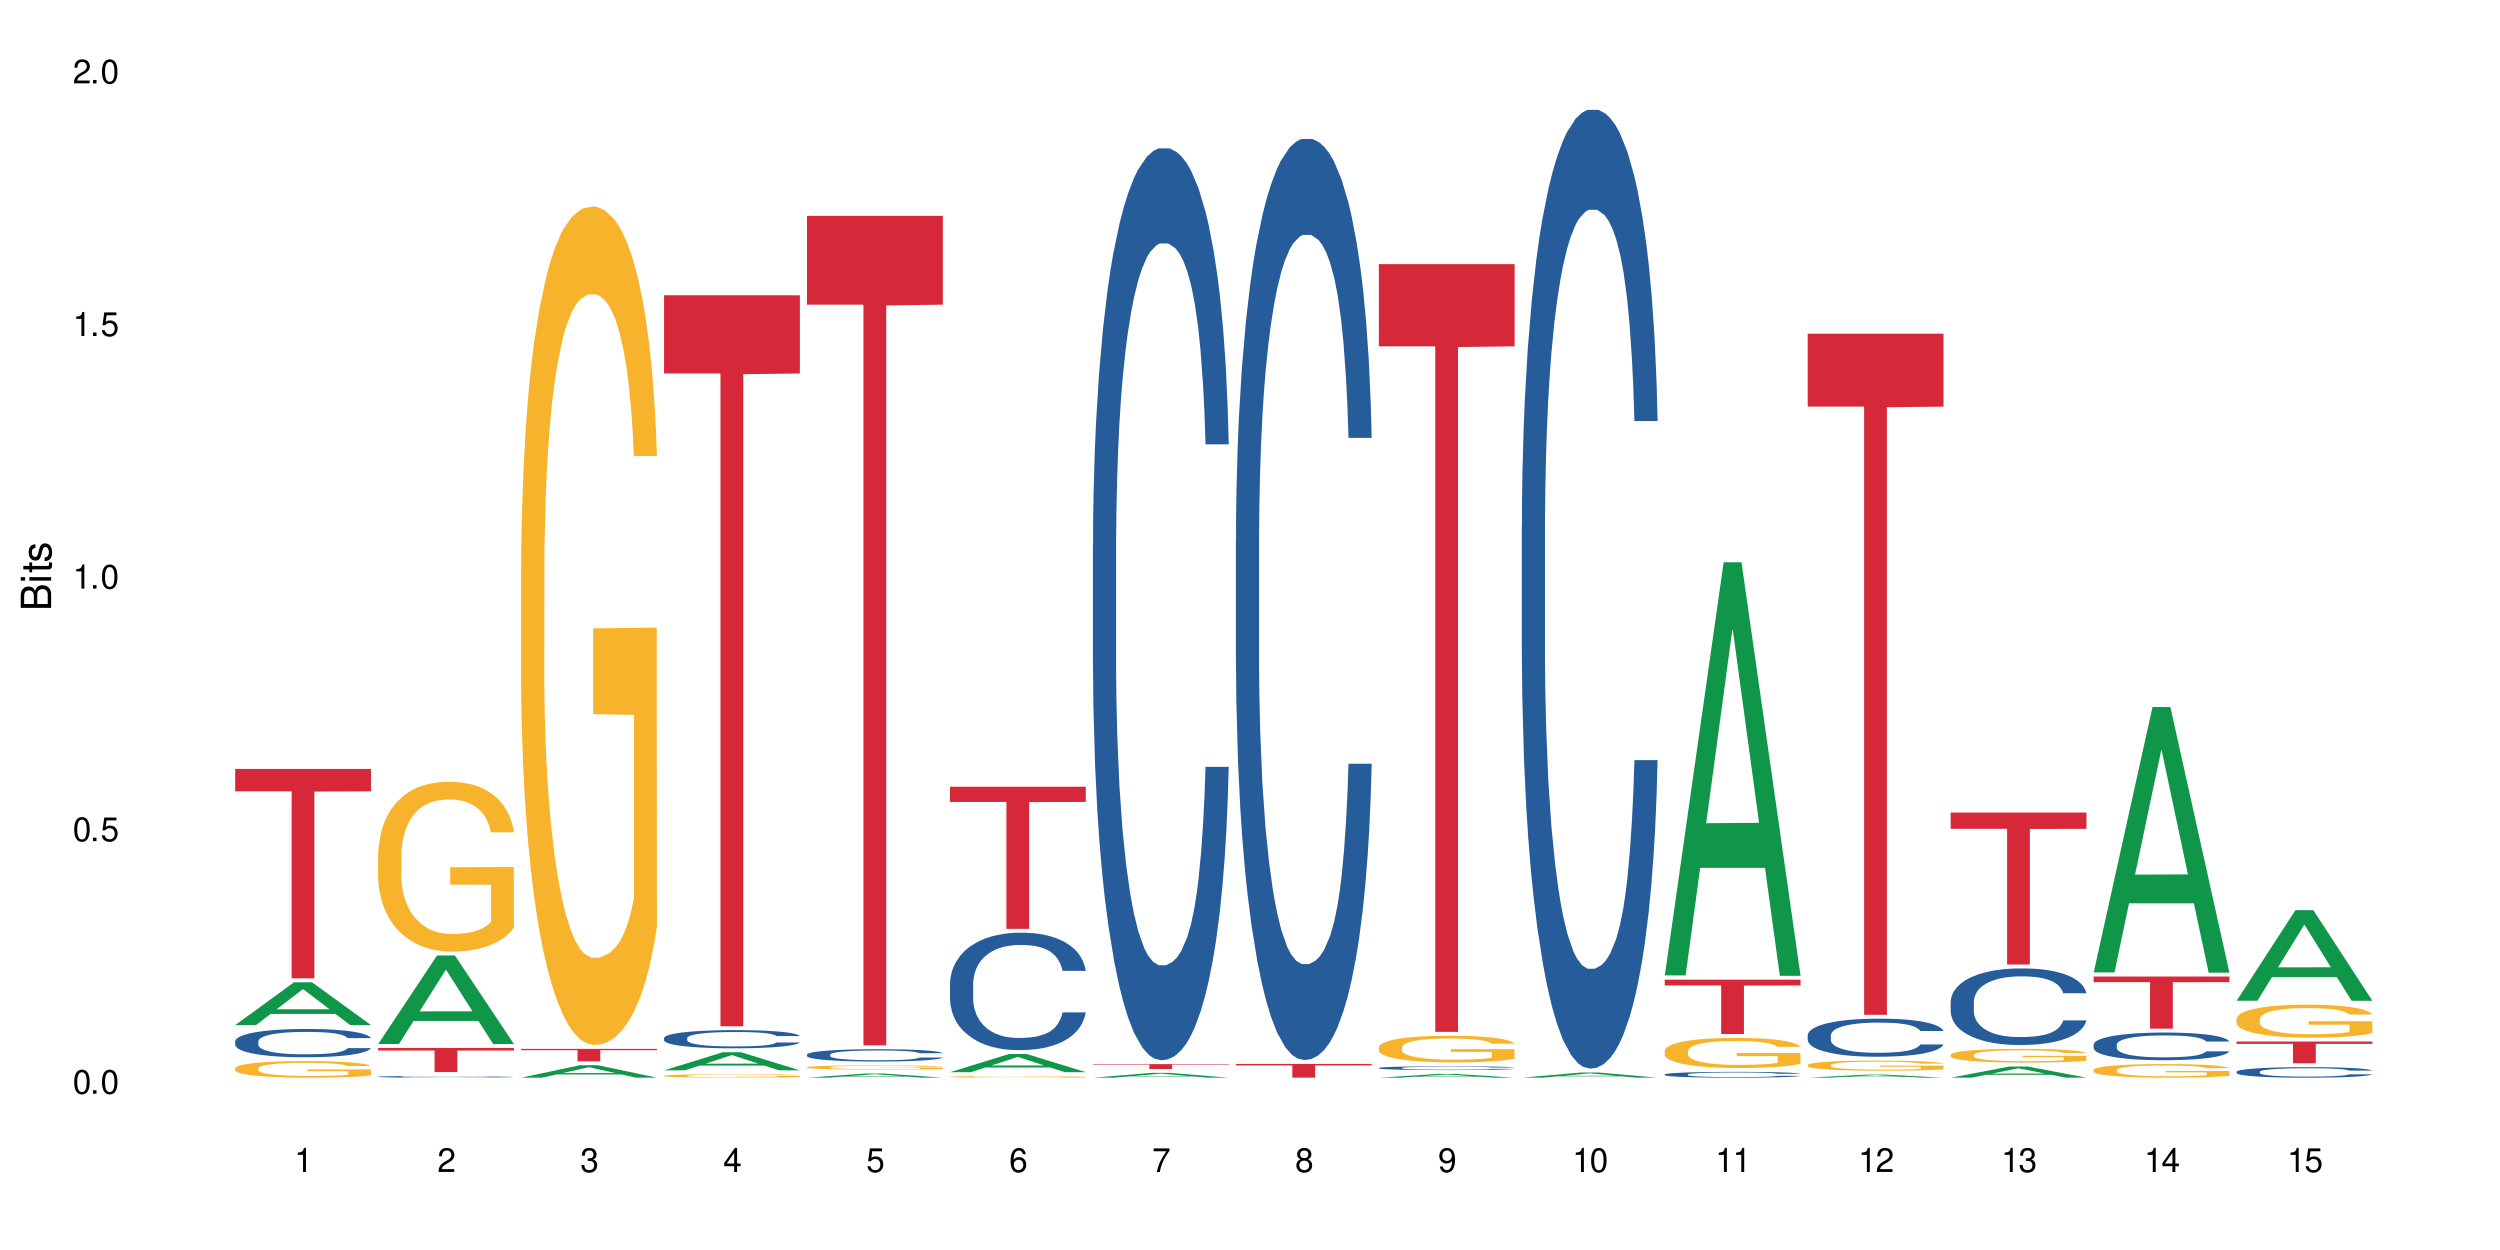 <?xml version="1.0" encoding="UTF-8"?>
<svg xmlns="http://www.w3.org/2000/svg" xmlns:xlink="http://www.w3.org/1999/xlink" width="720" height="360" viewBox="0 0 720 360">
<defs>
<g>
<g id="glyph-0-0">
</g>
<g id="glyph-0-1">
<path d="M 2.641 -6.938 C 2 -6.938 1.422 -6.656 1.078 -6.172 C 0.641 -5.562 0.406 -4.641 0.406 -3.359 C 0.406 -1.016 1.188 0.219 2.641 0.219 C 4.078 0.219 4.859 -1.016 4.859 -3.297 C 4.859 -4.641 4.656 -5.547 4.203 -6.172 C 3.844 -6.656 3.281 -6.938 2.641 -6.938 Z M 2.641 -6.188 C 3.547 -6.188 4 -5.25 4 -3.375 C 4 -1.406 3.562 -0.484 2.625 -0.484 C 1.734 -0.484 1.281 -1.438 1.281 -3.344 C 1.281 -5.25 1.734 -6.188 2.641 -6.188 Z M 2.641 -6.188 "/>
</g>
<g id="glyph-0-2">
<path d="M 1.828 -1 L 0.828 -1 L 0.828 0 L 1.828 0 Z M 1.828 -1 "/>
</g>
<g id="glyph-0-3">
<path d="M 4.562 -6.797 L 1.062 -6.797 L 0.547 -3.094 L 1.328 -3.094 C 1.719 -3.562 2.047 -3.734 2.578 -3.734 C 3.484 -3.734 4.062 -3.109 4.062 -2.094 C 4.062 -1.125 3.484 -0.531 2.578 -0.531 C 1.828 -0.531 1.375 -0.906 1.188 -1.672 L 0.328 -1.672 C 0.453 -1.109 0.547 -0.844 0.75 -0.594 C 1.125 -0.078 1.828 0.219 2.594 0.219 C 3.969 0.219 4.922 -0.781 4.922 -2.219 C 4.922 -3.562 4.031 -4.484 2.719 -4.484 C 2.25 -4.484 1.859 -4.359 1.469 -4.062 L 1.734 -5.969 L 4.562 -5.969 Z M 4.562 -6.797 "/>
</g>
<g id="glyph-0-4">
<path d="M 2.484 -4.938 L 2.484 0 L 3.328 0 L 3.328 -6.938 L 2.766 -6.938 C 2.469 -5.875 2.281 -5.734 0.984 -5.562 L 0.984 -4.938 Z M 2.484 -4.938 "/>
</g>
<g id="glyph-0-5">
<path d="M 4.859 -0.828 L 1.281 -0.828 C 1.359 -1.406 1.672 -1.781 2.5 -2.281 L 3.469 -2.828 C 4.406 -3.344 4.906 -4.062 4.906 -4.906 C 4.906 -5.484 4.672 -6.031 4.266 -6.406 C 3.859 -6.766 3.375 -6.938 2.719 -6.938 C 1.859 -6.938 1.219 -6.625 0.844 -6.031 C 0.609 -5.672 0.5 -5.234 0.484 -4.531 L 1.328 -4.531 C 1.359 -5.016 1.406 -5.281 1.531 -5.516 C 1.75 -5.938 2.188 -6.203 2.703 -6.203 C 3.469 -6.203 4.031 -5.641 4.031 -4.891 C 4.031 -4.344 3.719 -3.859 3.125 -3.516 L 2.234 -3 C 0.812 -2.172 0.406 -1.531 0.328 -0.016 L 4.859 -0.016 Z M 4.859 -0.828 "/>
</g>
<g id="glyph-0-6">
<path d="M 2.125 -3.188 L 2.578 -3.188 C 3.5 -3.188 3.984 -2.766 3.984 -1.922 C 3.984 -1.062 3.469 -0.531 2.594 -0.531 C 1.656 -0.531 1.203 -1 1.156 -2.016 L 0.312 -2.016 C 0.344 -1.453 0.438 -1.094 0.609 -0.781 C 0.953 -0.109 1.625 0.219 2.547 0.219 C 3.953 0.219 4.859 -0.625 4.859 -1.938 C 4.859 -2.828 4.516 -3.297 3.703 -3.594 C 4.344 -3.844 4.656 -4.328 4.656 -5.031 C 4.656 -6.219 3.875 -6.938 2.578 -6.938 C 1.203 -6.938 0.484 -6.172 0.453 -4.703 L 1.297 -4.703 C 1.312 -5.125 1.344 -5.359 1.453 -5.578 C 1.641 -5.969 2.062 -6.203 2.594 -6.203 C 3.344 -6.203 3.797 -5.75 3.797 -5 C 3.797 -4.516 3.609 -4.219 3.25 -4.047 C 3.016 -3.953 2.703 -3.922 2.125 -3.906 Z M 2.125 -3.188 "/>
</g>
<g id="glyph-0-7">
<path d="M 3.141 -1.672 L 3.141 0 L 3.984 0 L 3.984 -1.672 L 4.984 -1.672 L 4.984 -2.438 L 3.984 -2.438 L 3.984 -6.938 L 3.359 -6.938 L 0.266 -2.578 L 0.266 -1.672 Z M 3.141 -2.438 L 1 -2.438 L 3.141 -5.5 Z M 3.141 -2.438 "/>
</g>
<g id="glyph-0-8">
<path d="M 4.781 -5.125 C 4.609 -6.266 3.891 -6.938 2.844 -6.938 C 2.094 -6.938 1.422 -6.578 1.031 -5.953 C 0.594 -5.266 0.406 -4.422 0.406 -3.172 C 0.406 -2 0.578 -1.25 0.984 -0.641 C 1.359 -0.078 1.953 0.219 2.703 0.219 C 3.984 0.219 4.922 -0.75 4.922 -2.094 C 4.922 -3.375 4.062 -4.281 2.844 -4.281 C 2.172 -4.281 1.641 -4.031 1.281 -3.516 C 1.281 -5.234 1.828 -6.188 2.797 -6.188 C 3.391 -6.188 3.797 -5.797 3.938 -5.125 Z M 2.734 -3.531 C 3.547 -3.531 4.062 -2.953 4.062 -2.031 C 4.062 -1.156 3.484 -0.531 2.703 -0.531 C 1.922 -0.531 1.328 -1.188 1.328 -2.078 C 1.328 -2.938 1.906 -3.531 2.734 -3.531 Z M 2.734 -3.531 "/>
</g>
<g id="glyph-0-9">
<path d="M 4.984 -6.797 L 0.438 -6.797 L 0.438 -5.969 L 4.109 -5.969 C 2.5 -3.656 1.828 -2.234 1.328 0 L 2.219 0 C 2.594 -2.172 3.453 -4.047 4.984 -6.094 Z M 4.984 -6.797 "/>
</g>
<g id="glyph-0-10">
<path d="M 3.75 -3.656 C 4.469 -4.094 4.688 -4.438 4.688 -5.078 C 4.688 -6.172 3.844 -6.938 2.641 -6.938 C 1.438 -6.938 0.594 -6.172 0.594 -5.094 C 0.594 -4.438 0.812 -4.094 1.516 -3.656 C 0.734 -3.266 0.359 -2.703 0.359 -1.922 C 0.359 -0.656 1.281 0.219 2.641 0.219 C 3.984 0.219 4.922 -0.656 4.922 -1.922 C 4.922 -2.703 4.531 -3.266 3.75 -3.656 Z M 2.641 -6.188 C 3.359 -6.188 3.812 -5.75 3.812 -5.062 C 3.812 -4.406 3.344 -3.984 2.641 -3.984 C 1.922 -3.984 1.453 -4.406 1.453 -5.078 C 1.453 -5.75 1.922 -6.188 2.641 -6.188 Z M 2.641 -3.266 C 3.484 -3.266 4.062 -2.719 4.062 -1.906 C 4.062 -1.078 3.484 -0.531 2.625 -0.531 C 1.797 -0.531 1.219 -1.094 1.219 -1.906 C 1.219 -2.719 1.781 -3.266 2.641 -3.266 Z M 2.641 -3.266 "/>
</g>
<g id="glyph-0-11">
<path d="M 0.516 -1.578 C 0.672 -0.453 1.406 0.219 2.438 0.219 C 3.188 0.219 3.859 -0.141 4.266 -0.766 C 4.688 -1.453 4.891 -2.297 4.891 -3.547 C 4.891 -4.719 4.703 -5.453 4.312 -6.078 C 3.938 -6.641 3.344 -6.938 2.594 -6.938 C 1.297 -6.938 0.359 -5.969 0.359 -4.625 C 0.359 -3.344 1.234 -2.453 2.453 -2.453 C 3.094 -2.453 3.578 -2.672 4.016 -3.203 C 4 -1.484 3.469 -0.531 2.5 -0.531 C 1.906 -0.531 1.484 -0.906 1.359 -1.578 Z M 2.578 -6.203 C 3.375 -6.203 3.969 -5.531 3.969 -4.641 C 3.969 -3.797 3.391 -3.188 2.547 -3.188 C 1.734 -3.188 1.234 -3.766 1.234 -4.688 C 1.234 -5.562 1.797 -6.203 2.578 -6.203 Z M 2.578 -6.203 "/>
</g>
<g id="glyph-1-0">
</g>
<g id="glyph-1-1">
<path d="M 0 -0.953 L 0 -4.891 C 0 -5.719 -0.234 -6.344 -0.734 -6.797 C -1.188 -7.234 -1.812 -7.469 -2.5 -7.469 C -3.547 -7.469 -4.188 -7 -4.625 -5.875 C -4.984 -6.688 -5.625 -7.094 -6.531 -7.094 C -7.172 -7.094 -7.734 -6.859 -8.141 -6.391 C -8.562 -5.922 -8.75 -5.344 -8.75 -4.5 L -8.75 -0.953 Z M -4.984 -2.062 L -7.766 -2.062 L -7.766 -4.219 C -7.766 -4.844 -7.688 -5.203 -7.453 -5.5 C -7.219 -5.812 -6.859 -5.969 -6.375 -5.969 C -5.891 -5.969 -5.531 -5.812 -5.297 -5.5 C -5.062 -5.203 -4.984 -4.844 -4.984 -4.219 Z M -0.984 -2.062 L -4 -2.062 L -4 -4.781 C -4 -5.766 -3.438 -6.359 -2.484 -6.359 C -1.547 -6.359 -0.984 -5.766 -0.984 -4.781 Z M -0.984 -2.062 "/>
</g>
<g id="glyph-1-2">
<path d="M -6.281 -1.797 L -6.281 -0.797 L 0 -0.797 L 0 -1.797 Z M -8.75 -1.797 L -8.75 -0.797 L -7.484 -0.797 L -7.484 -1.797 Z M -8.75 -1.797 "/>
</g>
<g id="glyph-1-3">
<path d="M -6.281 -3.047 L -6.281 -2.016 L -8.016 -2.016 L -8.016 -1.016 L -6.281 -1.016 L -6.281 -0.172 L -5.469 -0.172 L -5.469 -1.016 L -0.719 -1.016 C -0.078 -1.016 0.281 -1.453 0.281 -2.234 C 0.281 -2.5 0.25 -2.719 0.188 -3.047 L -0.641 -3.047 C -0.609 -2.906 -0.594 -2.766 -0.594 -2.562 C -0.594 -2.141 -0.719 -2.016 -1.156 -2.016 L -5.469 -2.016 L -5.469 -3.047 Z M -6.281 -3.047 "/>
</g>
<g id="glyph-1-4">
<path d="M -4.531 -5.25 C -5.766 -5.25 -6.469 -4.422 -6.469 -2.969 C -6.469 -1.516 -5.719 -0.562 -4.547 -0.562 C -3.562 -0.562 -3.094 -1.062 -2.734 -2.562 L -2.516 -3.484 C -2.344 -4.188 -2.094 -4.469 -1.641 -4.469 C -1.047 -4.469 -0.641 -3.875 -0.641 -3 C -0.641 -2.453 -0.797 -2 -1.062 -1.75 C -1.25 -1.594 -1.422 -1.531 -1.875 -1.469 L -1.875 -0.406 C -0.422 -0.453 0.281 -1.266 0.281 -2.922 C 0.281 -4.5 -0.5 -5.516 -1.719 -5.516 C -2.656 -5.516 -3.172 -4.984 -3.469 -3.734 L -3.703 -2.766 C -3.891 -1.953 -4.156 -1.609 -4.594 -1.609 C -5.188 -1.609 -5.547 -2.125 -5.547 -2.938 C -5.547 -3.75 -5.203 -4.172 -4.531 -4.203 Z M -4.531 -5.25 "/>
</g>
</g>
</defs>
<rect x="-72" y="-36" width="864" height="432" fill="rgb(100%, 100%, 100%)" fill-opacity="1"/>
<path fill-rule="nonzero" fill="rgb(6.275%, 58.824%, 28.235%)" fill-opacity="1" d="M 67.73 295.219 L 67.773 295.207 L 84.695 282.883 L 89.836 282.883 L 106.844 295.23 L 100.867 295.23 L 96.605 292.008 L 77.926 292.008 L 73.75 295.219 L 67.73 295.219 L 79.723 290.672 L 94.895 290.66 L 87.328 284.902 L 87.246 284.891 L 87.16 284.926 L 79.684 290.66 L 79.723 290.672 Z M 67.73 295.219 "/>
<path fill-rule="nonzero" fill="rgb(14.51%, 36.078%, 60%)" fill-opacity="1" d="M 67.73 299.891 L 67.777 299.883 L 67.777 299.703 L 67.922 299.422 L 68.254 299.062 L 68.59 298.816 L 69.449 298.379 L 70.641 297.957 L 71.879 297.629 L 72.785 297.434 L 73.598 297.285 L 75.457 297.012 L 76.652 296.871 L 77.938 296.742 L 79.512 296.617 L 80.656 296.543 L 83.234 296.422 L 85.141 296.371 L 86.621 296.348 L 89.816 296.348 L 91.723 296.379 L 93.105 296.414 L 94.633 296.477 L 95.922 296.543 L 98.164 296.707 L 100.168 296.914 L 101.074 297.031 L 102.504 297.262 L 103.602 297.488 L 104.363 297.68 L 105.223 297.957 L 105.984 298.289 L 106.559 298.668 L 106.844 298.988 L 100.168 298.988 L 99.832 298.691 L 99.449 298.461 L 98.734 298.156 L 98.02 297.941 L 97.02 297.727 L 96.113 297.582 L 94.871 297.441 L 93.773 297.352 L 92.629 297.285 L 91.531 297.242 L 89.434 297.195 L 87 297.195 L 86.094 297.211 L 84.234 297.27 L 83.234 297.324 L 81.801 297.426 L 80.801 297.523 L 79.609 297.672 L 78.797 297.801 L 77.797 297.992 L 77.078 298.164 L 76.27 298.41 L 75.793 298.594 L 75.363 298.805 L 74.98 299.047 L 74.695 299.309 L 74.504 299.586 L 74.41 299.852 L 74.41 301.004 L 74.504 301.273 L 74.742 301.586 L 75.363 302.039 L 76.27 302.434 L 77.32 302.746 L 78.32 302.969 L 78.891 303.074 L 79.656 303.191 L 80.848 303.34 L 82.566 303.488 L 83.566 303.551 L 85.094 303.609 L 86.668 303.637 L 88.766 303.637 L 90.625 303.609 L 91.867 303.57 L 93.156 303.512 L 94.918 303.387 L 96.016 303.266 L 96.969 303.125 L 97.688 302.984 L 98.164 302.863 L 98.879 302.633 L 99.449 302.383 L 99.879 302.121 L 100.168 301.867 L 106.844 301.867 L 106.559 302.164 L 106.129 302.457 L 105.699 302.672 L 105.031 302.93 L 104.27 303.16 L 103.172 303.422 L 102.266 303.594 L 101.074 303.781 L 99.977 303.922 L 98.781 304.047 L 97.02 304.195 L 95.875 304.27 L 94.633 304.336 L 93.156 304.398 L 91.293 304.449 L 89.289 304.48 L 87.43 304.484 L 85.426 304.473 L 83.949 304.441 L 81.992 304.375 L 79.559 304.242 L 77.797 304.098 L 76.414 303.957 L 75.219 303.809 L 73.883 303.609 L 72.168 303.281 L 71.117 303.027 L 70.402 302.82 L 69.59 302.531 L 69.02 302.27 L 68.352 301.852 L 67.875 301.324 L 67.73 300.914 Z M 67.73 299.891 "/>
<path fill-rule="nonzero" fill="rgb(96.863%, 70.196%, 16.863%)" fill-opacity="1" d="M 67.73 307.648 L 67.777 307.645 L 67.777 307.559 L 67.969 307.363 L 68.445 307.09 L 69.066 306.871 L 69.734 306.695 L 70.164 306.602 L 70.879 306.473 L 71.5 306.375 L 73.074 306.18 L 75.078 305.996 L 76.172 305.918 L 77.414 305.844 L 79.18 305.762 L 79.988 305.73 L 82.469 305.664 L 85.285 305.617 L 88.383 305.605 L 89.816 305.609 L 91.77 305.629 L 94.441 305.676 L 95.969 305.719 L 97.16 305.762 L 98.402 305.82 L 99.926 305.906 L 101.359 306.012 L 102.504 306.117 L 103.648 306.246 L 104.602 306.387 L 105.414 306.539 L 106.129 306.723 L 106.559 306.875 L 106.844 307.027 L 100.215 307.027 L 99.832 306.875 L 99.402 306.758 L 98.688 306.613 L 97.973 306.508 L 97.258 306.426 L 95.922 306.312 L 94.777 306.242 L 93.344 306.18 L 91.961 306.141 L 90.387 306.117 L 89.434 306.105 L 86.906 306.105 L 84.617 306.137 L 83.281 306.172 L 82.328 306.207 L 80.992 306.273 L 80.18 306.324 L 79.703 306.359 L 78.273 306.496 L 77.32 306.617 L 76.793 306.699 L 76.125 306.828 L 75.648 306.949 L 75.125 307.121 L 74.84 307.254 L 74.457 307.551 L 74.41 308.332 L 74.551 308.5 L 74.84 308.676 L 75.219 308.836 L 75.793 309 L 76.363 309.125 L 77.367 309.297 L 78.227 309.41 L 78.891 309.484 L 80.18 309.602 L 80.703 309.641 L 81.945 309.719 L 83.234 309.781 L 84.809 309.832 L 86 309.859 L 87.906 309.879 L 90.34 309.879 L 93.203 309.855 L 95.016 309.82 L 96.254 309.785 L 97.066 309.754 L 98.066 309.707 L 98.781 309.664 L 99.449 309.613 L 100.262 309.539 L 100.262 308.5 L 88.48 308.496 L 88.48 308.008 L 106.797 308.004 L 106.844 309.707 L 105.844 309.824 L 104.602 309.938 L 103.41 310.023 L 102.168 310.098 L 100.406 310.18 L 98.973 310.234 L 96.781 310.293 L 94.777 310.332 L 92.676 310.359 L 90.816 310.371 L 88.621 310.375 L 86.668 310.367 L 84.57 310.344 L 82.898 310.309 L 81.371 310.262 L 79.848 310.207 L 77.938 310.117 L 76.699 310.043 L 75.41 309.949 L 74.121 309.84 L 72.977 309.723 L 72.215 309.633 L 71.453 309.527 L 70.641 309.398 L 69.879 309.25 L 69.305 309.113 L 68.781 308.961 L 68.398 308.816 L 68.016 308.621 L 67.828 308.465 L 67.73 308.328 Z M 67.73 307.648 "/>
<path fill-rule="nonzero" fill="rgb(83.922%, 15.686%, 22.353%)" fill-opacity="1" d="M 67.73 221.453 L 106.844 221.453 L 106.844 227.906 L 90.543 227.965 L 90.543 281.766 L 83.984 281.766 L 83.984 228.02 L 83.891 227.906 L 67.73 227.906 Z M 67.73 221.453 "/>
<path fill-rule="nonzero" fill="rgb(6.275%, 58.824%, 28.235%)" fill-opacity="1" d="M 108.902 300.668 L 108.945 300.645 L 125.867 275.18 L 131.008 275.18 L 148.016 300.691 L 142.039 300.691 L 137.777 294.035 L 119.098 294.035 L 114.922 300.668 L 108.902 300.668 L 120.895 291.277 L 136.062 291.254 L 128.5 279.348 L 128.418 279.324 L 128.332 279.398 L 120.855 291.254 L 120.895 291.277 Z M 108.902 300.668 "/>
<path fill-rule="nonzero" fill="rgb(14.51%, 36.078%, 60%)" fill-opacity="1" d="M 108.902 310.098 L 108.949 310.098 L 108.949 310.086 L 109.094 310.07 L 109.426 310.047 L 109.762 310.031 L 110.621 310.004 L 111.812 309.98 L 113.051 309.961 L 113.957 309.949 L 114.77 309.938 L 116.629 309.922 L 117.82 309.914 L 119.109 309.906 L 120.684 309.898 L 121.828 309.895 L 124.406 309.887 L 126.312 309.883 L 132.895 309.883 L 134.277 309.887 L 135.805 309.891 L 137.094 309.895 L 139.336 309.902 L 141.336 309.918 L 142.242 309.926 L 143.676 309.938 L 144.773 309.953 L 145.535 309.965 L 146.395 309.98 L 147.156 310 L 147.73 310.023 L 148.016 310.043 L 141.336 310.043 L 141.004 310.023 L 140.621 310.012 L 139.906 309.992 L 139.191 309.98 L 138.191 309.965 L 137.285 309.957 L 136.043 309.949 L 134.945 309.941 L 133.801 309.938 L 132.703 309.938 L 130.605 309.934 L 127.266 309.934 L 125.406 309.938 L 124.406 309.941 L 122.973 309.949 L 121.973 309.953 L 120.781 309.961 L 119.969 309.969 L 118.969 309.98 L 118.25 309.992 L 117.441 310.008 L 116.965 310.02 L 116.535 310.031 L 116.152 310.047 L 115.867 310.062 L 115.676 310.078 L 115.582 310.094 L 115.582 310.164 L 115.676 310.18 L 115.914 310.199 L 116.535 310.227 L 117.441 310.254 L 118.488 310.27 L 119.492 310.285 L 120.062 310.289 L 120.828 310.297 L 122.02 310.309 L 123.738 310.316 L 124.738 310.32 L 126.266 310.324 L 131.797 310.324 L 133.039 310.32 L 134.324 310.316 L 136.09 310.309 L 137.188 310.305 L 138.141 310.293 L 138.859 310.285 L 140.051 310.266 L 140.621 310.25 L 141.051 310.234 L 141.336 310.219 L 148.016 310.219 L 147.73 310.234 L 147.301 310.254 L 146.871 310.266 L 146.203 310.281 L 145.441 310.297 L 144.344 310.312 L 143.438 310.324 L 142.242 310.332 L 141.148 310.344 L 139.953 310.352 L 138.191 310.359 L 137.043 310.363 L 135.805 310.367 L 134.324 310.371 L 132.465 310.375 L 125.121 310.375 L 123.164 310.371 L 120.73 310.363 L 118.969 310.352 L 117.582 310.344 L 116.391 310.336 L 115.055 310.324 L 113.34 310.305 L 112.289 310.289 L 111.574 310.277 L 110.762 310.258 L 110.191 310.242 L 109.523 310.219 L 109.047 310.184 L 108.902 310.16 Z M 108.902 310.098 "/>
<path fill-rule="nonzero" fill="rgb(96.863%, 70.196%, 16.863%)" fill-opacity="1" d="M 108.902 246.098 L 108.949 246.055 L 108.949 245.16 L 109.141 243.148 L 109.617 240.379 L 110.238 238.102 L 110.906 236.316 L 111.336 235.375 L 112.051 234.035 L 112.672 233.055 L 114.246 231.043 L 116.25 229.168 L 117.344 228.363 L 118.586 227.605 L 120.352 226.754 L 121.16 226.441 L 123.641 225.727 L 126.457 225.281 L 129.555 225.148 L 130.988 225.191 L 132.941 225.371 L 135.613 225.863 L 137.141 226.309 L 138.332 226.754 L 139.574 227.336 L 141.098 228.23 L 142.531 229.301 L 143.676 230.375 L 144.82 231.715 L 145.773 233.145 L 146.586 234.707 L 147.301 236.582 L 147.73 238.145 L 148.016 239.711 L 141.387 239.711 L 141.004 238.145 L 140.574 236.941 L 139.859 235.465 L 139.145 234.395 L 138.43 233.547 L 137.094 232.383 L 135.949 231.668 L 134.516 231.043 L 133.133 230.641 L 131.559 230.375 L 130.605 230.285 L 128.078 230.285 L 125.789 230.598 L 124.453 230.953 L 123.5 231.312 L 122.164 231.98 L 121.352 232.516 L 120.875 232.875 L 119.445 234.258 L 118.488 235.512 L 117.965 236.359 L 117.297 237.699 L 116.82 238.906 L 116.297 240.691 L 116.008 242.031 L 115.629 245.07 L 115.582 253.109 L 115.723 254.809 L 116.008 256.641 L 116.391 258.25 L 116.965 259.945 L 117.535 261.242 L 118.539 262.984 L 119.395 264.145 L 120.062 264.902 L 121.352 266.109 L 121.875 266.512 L 123.117 267.316 L 124.406 267.941 L 125.98 268.477 L 127.172 268.746 L 129.078 268.969 L 131.512 268.969 L 134.375 268.703 L 136.188 268.344 L 137.426 267.988 L 138.238 267.672 L 139.238 267.184 L 139.953 266.734 L 140.621 266.246 L 141.434 265.484 L 141.434 254.809 L 129.652 254.766 L 129.652 249.762 L 147.969 249.715 L 148.016 267.184 L 147.016 268.387 L 145.773 269.551 L 144.582 270.441 L 143.34 271.203 L 141.578 272.051 L 140.145 272.586 L 137.949 273.215 L 135.949 273.613 L 133.848 273.883 L 131.988 274.016 L 129.793 274.062 L 127.84 273.973 L 125.742 273.703 L 124.07 273.348 L 122.543 272.898 L 121.02 272.32 L 119.109 271.383 L 117.871 270.621 L 116.582 269.684 L 115.293 268.566 L 114.148 267.359 L 113.387 266.422 L 112.625 265.352 L 111.812 264.012 L 111.051 262.492 L 110.477 261.105 L 109.953 259.543 L 109.57 258.07 L 109.188 256.059 L 108.996 254.449 L 108.902 253.066 Z M 108.902 246.098 "/>
<path fill-rule="nonzero" fill="rgb(83.922%, 15.686%, 22.353%)" fill-opacity="1" d="M 108.902 301.812 L 148.016 301.812 L 148.016 302.555 L 131.715 302.562 L 131.715 308.762 L 125.156 308.762 L 125.156 302.57 L 125.062 302.555 L 108.902 302.555 Z M 108.902 301.812 "/>
<path fill-rule="nonzero" fill="rgb(6.275%, 58.824%, 28.235%)" fill-opacity="1" d="M 150.074 310.375 L 150.117 310.371 L 167.039 306.785 L 172.18 306.785 L 189.188 310.375 L 183.211 310.375 L 178.949 309.438 L 160.27 309.438 L 156.09 310.375 L 150.074 310.375 L 162.066 309.051 L 177.234 309.047 L 169.672 307.371 L 169.59 307.367 L 169.504 307.379 L 162.027 309.047 L 162.066 309.051 Z M 150.074 310.375 "/>
<path fill-rule="nonzero" fill="rgb(96.863%, 70.196%, 16.863%)" fill-opacity="1" d="M 150.074 162.891 L 150.121 162.668 L 150.121 158.258 L 150.312 148.332 L 150.789 134.66 L 151.41 123.41 L 152.078 114.59 L 152.508 109.957 L 153.223 103.34 L 153.844 98.488 L 155.418 88.562 L 157.418 79.301 L 158.516 75.328 L 159.758 71.582 L 161.523 67.391 L 162.332 65.848 L 164.812 62.316 L 167.629 60.113 L 170.727 59.449 L 172.16 59.672 L 174.113 60.555 L 176.785 62.98 L 178.312 65.184 L 179.504 67.391 L 180.746 70.258 L 182.27 74.668 L 183.703 79.961 L 184.848 85.254 L 185.992 91.871 L 186.945 98.93 L 187.758 106.648 L 188.473 115.91 L 188.902 123.629 L 189.188 131.352 L 182.559 131.352 L 182.176 123.629 L 181.746 117.676 L 181.031 110.398 L 180.316 105.105 L 179.602 100.914 L 178.266 95.18 L 177.121 91.652 L 175.688 88.562 L 174.305 86.578 L 172.73 85.254 L 171.777 84.812 L 169.25 84.812 L 166.961 86.355 L 165.625 88.121 L 164.672 89.887 L 163.336 93.195 L 162.523 95.84 L 162.047 97.605 L 160.617 104.441 L 159.66 110.617 L 159.137 114.809 L 158.469 121.426 L 157.992 127.379 L 157.469 136.203 L 157.18 142.82 L 156.801 157.816 L 156.754 197.516 L 156.895 205.898 L 157.18 214.938 L 157.562 222.879 L 158.137 231.262 L 158.707 237.656 L 159.711 246.258 L 160.566 251.992 L 161.234 255.742 L 162.523 261.695 L 163.047 263.68 L 164.289 267.652 L 165.578 270.738 L 167.148 273.387 L 168.344 274.707 L 170.25 275.812 L 172.684 275.812 L 175.547 274.488 L 177.359 272.723 L 178.598 270.961 L 179.41 269.414 L 180.41 266.988 L 181.125 264.785 L 181.793 262.359 L 182.605 258.609 L 182.605 205.898 L 170.824 205.676 L 170.824 180.973 L 189.141 180.754 L 189.188 266.988 L 188.188 272.945 L 186.945 278.68 L 185.754 283.09 L 184.512 286.84 L 182.746 291.031 L 181.316 293.676 L 179.121 296.766 L 177.121 298.75 L 175.02 300.074 L 173.16 300.734 L 170.965 300.953 L 169.012 300.512 L 166.91 299.191 L 165.242 297.426 L 163.715 295.219 L 162.191 292.352 L 160.281 287.723 L 159.043 283.973 L 157.754 279.34 L 156.465 273.828 L 155.32 267.871 L 154.559 263.238 L 153.793 257.945 L 152.984 251.332 L 152.219 243.832 L 151.648 236.996 L 151.125 229.273 L 150.742 221.996 L 150.359 212.07 L 150.168 204.133 L 150.074 197.297 Z M 150.074 162.891 "/>
<path fill-rule="nonzero" fill="rgb(83.922%, 15.686%, 22.353%)" fill-opacity="1" d="M 150.074 302.074 L 189.188 302.074 L 189.188 302.457 L 172.887 302.461 L 172.887 305.664 L 166.328 305.664 L 166.328 302.465 L 166.234 302.457 L 150.074 302.457 Z M 150.074 302.074 "/>
<path fill-rule="nonzero" fill="rgb(6.275%, 58.824%, 28.235%)" fill-opacity="1" d="M 191.246 308.254 L 191.289 308.25 L 208.211 303.031 L 213.352 303.031 L 230.359 308.262 L 224.383 308.262 L 220.121 306.895 L 201.441 306.895 L 197.262 308.254 L 191.246 308.254 L 203.238 306.332 L 218.406 306.324 L 210.844 303.887 L 210.762 303.879 L 210.676 303.895 L 203.195 306.324 L 203.238 306.332 Z M 191.246 308.254 "/>
<path fill-rule="nonzero" fill="rgb(14.51%, 36.078%, 60%)" fill-opacity="1" d="M 191.246 298.957 L 191.293 298.953 L 191.293 298.836 L 191.438 298.656 L 191.77 298.426 L 192.105 298.27 L 192.965 297.984 L 194.156 297.715 L 195.395 297.504 L 196.301 297.379 L 197.113 297.285 L 198.973 297.105 L 200.164 297.016 L 201.453 296.934 L 203.027 296.852 L 204.172 296.805 L 206.746 296.73 L 208.656 296.695 L 210.133 296.68 L 213.332 296.68 L 215.238 296.699 L 216.621 296.723 L 218.148 296.762 L 219.438 296.805 L 221.676 296.91 L 223.68 297.043 L 224.586 297.121 L 226.02 297.27 L 227.117 297.414 L 227.879 297.535 L 228.738 297.715 L 229.5 297.93 L 230.074 298.172 L 230.359 298.379 L 223.68 298.379 L 223.348 298.188 L 222.965 298.039 L 222.25 297.844 L 221.535 297.703 L 220.531 297.566 L 219.625 297.473 L 218.387 297.383 L 217.289 297.328 L 216.145 297.285 L 215.047 297.254 L 212.949 297.227 L 210.516 297.227 L 209.609 297.234 L 207.75 297.273 L 206.746 297.309 L 205.316 297.375 L 204.316 297.438 L 203.121 297.531 L 202.312 297.613 L 201.309 297.738 L 200.594 297.848 L 199.785 298.004 L 199.309 298.125 L 198.879 298.258 L 198.496 298.418 L 198.211 298.582 L 198.02 298.762 L 197.922 298.934 L 197.922 299.672 L 198.02 299.844 L 198.258 300.047 L 198.879 300.34 L 199.785 300.59 L 200.832 300.793 L 201.836 300.938 L 202.406 301.004 L 203.172 301.078 L 204.363 301.176 L 206.082 301.27 L 207.082 301.309 L 208.609 301.348 L 210.184 301.367 L 212.281 301.367 L 214.141 301.348 L 215.383 301.324 L 216.668 301.285 L 218.434 301.203 L 219.531 301.125 L 220.484 301.035 L 221.199 300.945 L 221.676 300.867 L 222.395 300.719 L 222.965 300.559 L 223.395 300.391 L 223.68 300.227 L 230.359 300.227 L 230.074 300.418 L 229.645 300.605 L 229.215 300.746 L 228.547 300.91 L 227.781 301.059 L 226.688 301.227 L 225.781 301.336 L 224.586 301.457 L 223.488 301.547 L 222.297 301.629 L 220.531 301.723 L 219.387 301.773 L 218.148 301.816 L 216.668 301.855 L 214.809 301.887 L 212.805 301.906 L 210.945 301.91 L 208.941 301.902 L 207.465 301.883 L 205.508 301.84 L 203.074 301.754 L 201.309 301.664 L 199.926 301.57 L 198.734 301.477 L 197.398 301.348 L 195.684 301.137 L 194.633 300.973 L 193.918 300.84 L 193.105 300.652 L 192.535 300.484 L 191.867 300.219 L 191.391 299.879 L 191.246 299.617 Z M 191.246 298.957 "/>
<path fill-rule="nonzero" fill="rgb(96.863%, 70.196%, 16.863%)" fill-opacity="1" d="M 191.246 309.809 L 191.293 309.805 L 191.293 309.789 L 191.484 309.746 L 191.961 309.691 L 192.582 309.645 L 193.25 309.609 L 193.68 309.59 L 194.395 309.562 L 195.016 309.539 L 196.59 309.5 L 198.59 309.461 L 199.688 309.445 L 200.93 309.43 L 202.695 309.414 L 203.504 309.406 L 205.984 309.391 L 208.801 309.383 L 211.898 309.379 L 213.332 309.379 L 215.285 309.383 L 217.957 309.395 L 219.484 309.402 L 220.676 309.414 L 221.918 309.426 L 223.441 309.441 L 224.875 309.465 L 226.02 309.488 L 227.164 309.516 L 228.117 309.543 L 228.93 309.574 L 229.645 309.613 L 230.074 309.645 L 230.359 309.676 L 223.73 309.676 L 223.348 309.645 L 222.918 309.621 L 222.203 309.59 L 221.488 309.566 L 220.77 309.551 L 219.438 309.527 L 218.293 309.512 L 216.859 309.5 L 215.477 309.492 L 213.902 309.488 L 212.949 309.484 L 210.422 309.484 L 208.133 309.492 L 206.797 309.5 L 205.84 309.504 L 204.508 309.52 L 203.695 309.531 L 203.219 309.539 L 201.789 309.566 L 200.832 309.59 L 200.309 309.609 L 199.641 309.637 L 199.164 309.66 L 198.641 309.695 L 198.352 309.723 L 197.973 309.785 L 197.922 309.949 L 198.066 309.984 L 198.352 310.023 L 198.734 310.055 L 199.309 310.09 L 199.879 310.117 L 200.883 310.152 L 201.738 310.176 L 202.406 310.191 L 203.695 310.215 L 204.219 310.223 L 205.461 310.238 L 206.746 310.254 L 208.32 310.262 L 209.516 310.27 L 211.422 310.273 L 213.855 310.273 L 216.719 310.27 L 218.531 310.262 L 219.77 310.254 L 220.582 310.246 L 221.582 310.238 L 222.297 310.227 L 222.965 310.219 L 223.777 310.203 L 223.777 309.984 L 211.996 309.984 L 211.996 309.883 L 230.312 309.879 L 230.359 310.238 L 229.355 310.262 L 228.117 310.285 L 226.926 310.305 L 225.684 310.32 L 223.918 310.336 L 222.488 310.348 L 220.293 310.359 L 218.293 310.367 L 216.191 310.375 L 210.184 310.375 L 208.082 310.371 L 206.414 310.363 L 203.359 310.34 L 201.453 310.324 L 200.215 310.309 L 198.926 310.289 L 197.637 310.266 L 196.492 310.242 L 195.73 310.223 L 194.965 310.199 L 194.156 310.172 L 193.391 310.141 L 192.82 310.113 L 192.297 310.082 L 191.914 310.051 L 191.531 310.012 L 191.34 309.977 L 191.246 309.949 Z M 191.246 309.809 "/>
<path fill-rule="nonzero" fill="rgb(83.922%, 15.686%, 22.353%)" fill-opacity="1" d="M 191.246 85.031 L 230.359 85.031 L 230.359 107.566 L 214.059 107.766 L 214.059 295.562 L 207.5 295.562 L 207.5 107.961 L 207.402 107.566 L 191.246 107.566 Z M 191.246 85.031 "/>
<path fill-rule="nonzero" fill="rgb(6.275%, 58.824%, 28.235%)" fill-opacity="1" d="M 232.418 310.375 L 232.461 310.375 L 249.383 309.168 L 254.523 309.168 L 271.531 310.375 L 265.555 310.375 L 261.293 310.062 L 242.613 310.062 L 238.434 310.375 L 232.418 310.375 L 244.41 309.93 L 259.578 309.93 L 252.016 309.363 L 251.934 309.363 L 251.848 309.367 L 244.367 309.93 L 244.41 309.93 Z M 232.418 310.375 "/>
<path fill-rule="nonzero" fill="rgb(14.51%, 36.078%, 60%)" fill-opacity="1" d="M 232.418 303.715 L 232.465 303.715 L 232.465 303.637 L 232.609 303.512 L 232.941 303.355 L 233.277 303.25 L 234.133 303.059 L 235.328 302.875 L 236.566 302.73 L 237.473 302.648 L 238.285 302.582 L 240.145 302.465 L 241.336 302.402 L 242.625 302.348 L 244.199 302.293 L 245.344 302.262 L 247.918 302.207 L 249.828 302.184 L 251.305 302.176 L 254.504 302.176 L 256.41 302.188 L 257.793 302.203 L 259.32 302.23 L 260.609 302.262 L 262.848 302.332 L 264.852 302.422 L 265.758 302.473 L 267.191 302.574 L 268.285 302.672 L 269.051 302.754 L 269.91 302.875 L 270.672 303.02 L 271.246 303.184 L 271.531 303.324 L 264.852 303.324 L 264.52 303.195 L 264.137 303.094 L 263.422 302.961 L 262.707 302.867 L 261.703 302.773 L 260.797 302.715 L 259.559 302.652 L 258.461 302.613 L 257.316 302.582 L 256.219 302.562 L 254.121 302.543 L 251.688 302.543 L 250.781 302.551 L 248.922 302.578 L 247.918 302.602 L 246.488 302.645 L 245.488 302.688 L 244.293 302.75 L 243.484 302.809 L 242.48 302.891 L 241.766 302.965 L 240.957 303.07 L 240.48 303.152 L 240.051 303.242 L 239.668 303.352 L 239.383 303.465 L 239.191 303.582 L 239.094 303.699 L 239.094 304.203 L 239.191 304.316 L 239.43 304.453 L 240.051 304.652 L 240.957 304.824 L 242.004 304.961 L 243.008 305.055 L 243.578 305.102 L 244.344 305.152 L 245.535 305.219 L 247.25 305.281 L 248.254 305.309 L 249.781 305.336 L 251.355 305.348 L 253.453 305.348 L 255.312 305.336 L 256.555 305.32 L 257.84 305.293 L 259.605 305.238 L 260.703 305.188 L 261.656 305.125 L 262.371 305.062 L 262.848 305.012 L 263.566 304.91 L 264.137 304.801 L 264.566 304.688 L 264.852 304.578 L 271.531 304.578 L 271.246 304.707 L 270.816 304.832 L 270.387 304.926 L 269.719 305.039 L 268.953 305.141 L 267.859 305.254 L 266.953 305.328 L 265.758 305.41 L 264.66 305.469 L 263.469 305.527 L 261.703 305.59 L 260.559 305.621 L 259.32 305.652 L 257.84 305.68 L 255.98 305.699 L 253.977 305.715 L 252.117 305.715 L 250.113 305.711 L 248.637 305.695 L 246.68 305.668 L 244.246 305.609 L 242.48 305.547 L 241.098 305.488 L 239.906 305.422 L 238.57 305.336 L 236.852 305.191 L 235.805 305.082 L 235.09 304.992 L 234.277 304.867 L 233.707 304.754 L 233.039 304.57 L 232.559 304.34 L 232.418 304.164 Z M 232.418 303.715 "/>
<path fill-rule="nonzero" fill="rgb(96.863%, 70.196%, 16.863%)" fill-opacity="1" d="M 232.418 307.355 L 232.465 307.352 L 232.465 307.332 L 232.656 307.281 L 233.133 307.215 L 233.754 307.156 L 234.422 307.113 L 234.852 307.09 L 235.566 307.055 L 236.188 307.031 L 237.758 306.98 L 239.762 306.934 L 240.859 306.914 L 242.102 306.898 L 243.863 306.875 L 244.676 306.867 L 247.156 306.852 L 249.969 306.84 L 253.07 306.836 L 254.504 306.836 L 256.457 306.84 L 259.129 306.855 L 260.656 306.863 L 261.848 306.875 L 263.086 306.891 L 264.613 306.914 L 266.047 306.938 L 267.191 306.965 L 268.336 307 L 269.289 307.035 L 270.098 307.074 L 270.816 307.117 L 271.246 307.156 L 271.531 307.195 L 264.898 307.195 L 264.52 307.156 L 264.09 307.129 L 263.375 307.09 L 262.66 307.066 L 261.941 307.043 L 260.609 307.016 L 259.461 306.996 L 258.031 306.98 L 256.648 306.973 L 255.074 306.965 L 251.594 306.965 L 249.305 306.973 L 247.969 306.98 L 247.012 306.988 L 245.676 307.004 L 244.867 307.02 L 244.391 307.027 L 242.957 307.062 L 242.004 307.094 L 241.48 307.113 L 240.812 307.148 L 240.336 307.176 L 239.812 307.223 L 239.523 307.254 L 239.145 307.328 L 239.094 307.527 L 239.238 307.57 L 239.523 307.617 L 239.906 307.656 L 240.48 307.699 L 241.051 307.73 L 242.051 307.773 L 242.91 307.801 L 243.578 307.82 L 244.867 307.852 L 245.391 307.859 L 246.633 307.879 L 247.918 307.895 L 249.492 307.91 L 250.688 307.914 L 252.594 307.922 L 255.027 307.922 L 257.887 307.914 L 259.699 307.906 L 260.941 307.895 L 261.754 307.887 L 262.754 307.875 L 263.469 307.867 L 264.137 307.852 L 264.949 307.836 L 264.949 307.57 L 253.168 307.57 L 253.168 307.445 L 271.484 307.445 L 271.531 307.875 L 270.527 307.906 L 269.289 307.934 L 268.098 307.957 L 266.855 307.977 L 265.09 307.996 L 263.66 308.012 L 261.465 308.027 L 259.461 308.035 L 257.363 308.043 L 255.504 308.047 L 253.309 308.047 L 251.355 308.043 L 249.254 308.039 L 247.586 308.027 L 246.059 308.02 L 244.531 308.004 L 242.625 307.98 L 241.387 307.961 L 240.098 307.938 L 238.809 307.91 L 237.664 307.883 L 236.902 307.859 L 236.137 307.832 L 235.328 307.797 L 234.562 307.762 L 233.992 307.727 L 233.465 307.688 L 233.086 307.652 L 232.703 307.602 L 232.512 307.562 L 232.418 307.527 Z M 232.418 307.355 "/>
<path fill-rule="nonzero" fill="rgb(83.922%, 15.686%, 22.353%)" fill-opacity="1" d="M 232.418 62.168 L 271.531 62.168 L 271.531 87.742 L 255.23 87.965 L 255.23 301.055 L 248.672 301.055 L 248.672 88.188 L 248.574 87.742 L 232.418 87.742 Z M 232.418 62.168 "/>
<path fill-rule="nonzero" fill="rgb(6.275%, 58.824%, 28.235%)" fill-opacity="1" d="M 273.59 308.785 L 273.629 308.781 L 290.555 303.559 L 295.695 303.559 L 312.703 308.789 L 306.727 308.789 L 302.465 307.426 L 283.785 307.426 L 279.605 308.785 L 273.59 308.785 L 285.582 306.859 L 300.75 306.855 L 293.188 304.414 L 293.105 304.41 L 293.02 304.426 L 285.539 306.855 L 285.582 306.859 Z M 273.59 308.785 "/>
<path fill-rule="nonzero" fill="rgb(14.51%, 36.078%, 60%)" fill-opacity="1" d="M 273.59 283.344 L 273.637 283.316 L 273.637 282.574 L 273.781 281.398 L 274.113 279.914 L 274.449 278.895 L 275.305 277.074 L 276.5 275.312 L 277.738 273.953 L 278.645 273.148 L 279.457 272.531 L 281.316 271.387 L 282.508 270.801 L 283.797 270.277 L 285.371 269.75 L 286.516 269.441 L 289.09 268.949 L 291 268.73 L 292.477 268.637 L 295.672 268.637 L 297.582 268.762 L 298.965 268.918 L 300.492 269.164 L 301.777 269.441 L 304.02 270.121 L 306.023 270.988 L 306.93 271.48 L 308.363 272.438 L 309.457 273.367 L 310.223 274.168 L 311.082 275.312 L 311.844 276.703 L 312.414 278.277 L 312.703 279.605 L 306.023 279.605 L 305.691 278.371 L 305.309 277.414 L 304.594 276.145 L 303.879 275.25 L 302.875 274.355 L 301.969 273.766 L 300.73 273.18 L 299.633 272.809 L 298.488 272.531 L 297.391 272.348 L 295.293 272.16 L 292.859 272.16 L 291.953 272.223 L 290.094 272.469 L 289.09 272.688 L 287.66 273.117 L 286.66 273.52 L 285.465 274.137 L 284.656 274.664 L 283.652 275.465 L 282.938 276.176 L 282.129 277.195 L 281.648 277.969 L 281.223 278.836 L 280.84 279.855 L 280.555 280.938 L 280.363 282.078 L 280.266 283.191 L 280.266 287.98 L 280.363 289.094 L 280.602 290.391 L 281.223 292.273 L 282.129 293.914 L 283.176 295.211 L 284.18 296.137 L 284.75 296.57 L 285.516 297.062 L 286.707 297.684 L 288.422 298.301 L 289.426 298.547 L 290.953 298.793 L 292.527 298.918 L 294.625 298.918 L 296.484 298.793 L 297.727 298.641 L 299.012 298.395 L 300.777 297.867 L 301.875 297.375 L 302.828 296.785 L 303.543 296.199 L 304.02 295.703 L 304.738 294.746 L 305.309 293.695 L 305.738 292.613 L 306.023 291.562 L 312.703 291.562 L 312.414 292.801 L 311.988 294.004 L 311.559 294.902 L 310.891 295.984 L 310.125 296.941 L 309.027 298.023 L 308.121 298.734 L 306.93 299.504 L 305.832 300.094 L 304.641 300.617 L 302.875 301.234 L 301.73 301.543 L 300.492 301.824 L 299.012 302.07 L 297.152 302.285 L 295.148 302.41 L 293.289 302.441 L 291.285 302.379 L 289.805 302.254 L 287.852 301.977 L 285.418 301.422 L 283.652 300.832 L 282.27 300.246 L 281.078 299.629 L 279.742 298.793 L 278.023 297.434 L 276.977 296.383 L 276.262 295.52 L 275.449 294.312 L 274.875 293.234 L 274.211 291.504 L 273.73 289.309 L 273.59 287.609 Z M 273.59 283.344 "/>
<path fill-rule="nonzero" fill="rgb(96.863%, 70.196%, 16.863%)" fill-opacity="1" d="M 273.59 310.109 L 273.637 310.109 L 273.637 310.102 L 273.828 310.082 L 274.305 310.055 L 274.926 310.031 L 275.594 310.016 L 276.023 310.008 L 276.738 309.992 L 277.355 309.984 L 278.93 309.965 L 280.934 309.949 L 282.031 309.941 L 283.273 309.934 L 285.035 309.926 L 285.848 309.922 L 288.328 309.914 L 291.141 309.91 L 297.629 309.91 L 300.301 309.914 L 301.828 309.922 L 303.02 309.926 L 304.258 309.93 L 305.785 309.938 L 307.215 309.949 L 308.363 309.961 L 309.508 309.973 L 310.461 309.984 L 311.27 310 L 311.988 310.02 L 312.414 310.035 L 312.703 310.047 L 306.07 310.047 L 305.691 310.035 L 305.262 310.023 L 304.547 310.008 L 303.832 309.996 L 303.113 309.988 L 301.777 309.977 L 300.633 309.973 L 299.203 309.965 L 297.82 309.961 L 296.246 309.961 L 295.293 309.957 L 292.766 309.957 L 290.473 309.961 L 289.141 309.965 L 288.184 309.969 L 286.848 309.973 L 286.039 309.98 L 285.562 309.984 L 284.129 309.996 L 283.176 310.008 L 282.652 310.016 L 281.984 310.027 L 281.508 310.039 L 280.98 310.059 L 280.695 310.07 L 280.316 310.098 L 280.266 310.176 L 280.41 310.191 L 280.695 310.211 L 281.078 310.227 L 281.648 310.242 L 282.223 310.254 L 283.223 310.27 L 284.082 310.281 L 284.75 310.289 L 286.039 310.301 L 286.562 310.305 L 287.805 310.312 L 289.09 310.32 L 290.664 310.324 L 291.859 310.324 L 293.766 310.328 L 296.199 310.328 L 299.059 310.324 L 300.871 310.32 L 302.113 310.32 L 302.922 310.316 L 303.926 310.312 L 304.641 310.309 L 305.309 310.301 L 306.121 310.293 L 306.121 310.191 L 294.34 310.191 L 294.34 310.145 L 312.656 310.145 L 312.703 310.312 L 311.699 310.324 L 310.461 310.332 L 309.27 310.344 L 308.027 310.348 L 306.262 310.359 L 304.832 310.363 L 302.637 310.367 L 300.633 310.371 L 298.535 310.375 L 290.426 310.375 L 288.758 310.371 L 287.23 310.367 L 285.703 310.359 L 283.797 310.352 L 282.555 310.344 L 281.27 310.336 L 279.98 310.324 L 278.836 310.312 L 278.074 310.305 L 277.309 310.293 L 276.5 310.281 L 275.734 310.266 L 275.164 310.254 L 274.637 310.238 L 274.258 310.223 L 273.875 310.203 L 273.684 310.188 L 273.59 310.176 Z M 273.59 310.109 "/>
<path fill-rule="nonzero" fill="rgb(83.922%, 15.686%, 22.353%)" fill-opacity="1" d="M 273.59 226.574 L 312.703 226.574 L 312.703 230.957 L 296.402 230.996 L 296.402 267.52 L 289.844 267.52 L 289.844 231.035 L 289.746 230.957 L 273.59 230.957 Z M 273.59 226.574 "/>
<path fill-rule="nonzero" fill="rgb(6.275%, 58.824%, 28.235%)" fill-opacity="1" d="M 314.762 310.375 L 314.801 310.375 L 331.727 308.984 L 336.867 308.984 L 353.875 310.375 L 347.898 310.375 L 343.637 310.012 L 324.957 310.012 L 320.777 310.375 L 314.762 310.375 L 326.754 309.863 L 341.922 309.863 L 334.359 309.211 L 334.273 309.211 L 334.191 309.215 L 326.711 309.863 L 326.754 309.863 Z M 314.762 310.375 "/>
<path fill-rule="nonzero" fill="rgb(14.51%, 36.078%, 60%)" fill-opacity="1" d="M 314.762 157.008 L 314.809 156.766 L 314.809 151.004 L 314.953 141.883 L 315.285 130.359 L 315.621 122.441 L 316.477 108.277 L 317.672 94.594 L 318.91 84.031 L 319.816 77.793 L 320.629 72.992 L 322.488 64.109 L 323.68 59.547 L 324.969 55.469 L 326.543 51.387 L 327.688 48.984 L 330.262 45.145 L 332.172 43.465 L 333.648 42.746 L 336.844 42.746 L 338.754 43.703 L 340.137 44.906 L 341.664 46.824 L 342.949 48.984 L 345.191 54.266 L 347.195 60.988 L 348.102 64.828 L 349.531 72.27 L 350.629 79.473 L 351.395 85.711 L 352.25 94.594 L 353.016 105.395 L 353.586 117.641 L 353.875 127.961 L 347.195 127.961 L 346.863 118.359 L 346.48 110.918 L 345.766 101.074 L 345.051 94.113 L 344.047 87.152 L 343.141 82.594 L 341.902 78.031 L 340.805 75.152 L 339.66 72.992 L 338.562 71.551 L 336.465 70.109 L 334.031 70.109 L 333.125 70.59 L 331.266 72.512 L 330.262 74.191 L 328.832 77.551 L 327.832 80.672 L 326.637 85.473 L 325.828 89.555 L 324.824 95.793 L 324.109 101.316 L 323.297 109.238 L 322.82 115.238 L 322.391 121.961 L 322.012 129.883 L 321.727 138.281 L 321.535 147.164 L 321.438 155.805 L 321.438 193.012 L 321.535 201.652 L 321.773 211.734 L 322.391 226.379 L 323.297 239.102 L 324.348 249.184 L 325.352 256.383 L 325.922 259.746 L 326.684 263.586 L 327.879 268.387 L 329.594 273.188 L 330.598 275.109 L 332.121 277.027 L 333.695 277.988 L 335.797 277.988 L 337.656 277.027 L 338.895 275.828 L 340.184 273.906 L 341.949 269.828 L 343.047 265.984 L 344 261.426 L 344.715 256.863 L 345.191 253.023 L 345.906 245.582 L 346.48 237.422 L 346.91 229.02 L 347.195 220.859 L 353.875 220.859 L 353.586 230.461 L 353.16 239.82 L 352.73 246.781 L 352.062 255.184 L 351.297 262.625 L 350.199 271.027 L 349.293 276.547 L 348.102 282.551 L 347.004 287.109 L 345.812 291.191 L 344.047 295.992 L 342.902 298.391 L 341.664 300.551 L 340.184 302.473 L 338.324 304.152 L 336.32 305.113 L 334.461 305.355 L 332.457 304.875 L 330.977 303.914 L 329.023 301.754 L 326.59 297.434 L 324.824 292.871 L 323.441 288.309 L 322.25 283.508 L 320.914 277.027 L 319.195 266.465 L 318.148 258.305 L 317.434 251.582 L 316.621 242.223 L 316.047 233.82 L 315.379 220.379 L 314.902 203.336 L 314.762 190.133 Z M 314.762 157.008 "/>
<path fill-rule="nonzero" fill="rgb(83.922%, 15.686%, 22.353%)" fill-opacity="1" d="M 314.762 306.473 L 353.875 306.473 L 353.875 306.621 L 337.574 306.625 L 337.574 307.863 L 331.016 307.863 L 331.016 306.625 L 330.918 306.621 L 314.762 306.621 Z M 314.762 306.473 "/>
<path fill-rule="nonzero" fill="rgb(14.51%, 36.078%, 60%)" fill-opacity="1" d="M 355.934 155.449 L 355.98 155.207 L 355.98 149.387 L 356.125 140.172 L 356.457 128.531 L 356.789 120.531 L 357.648 106.223 L 358.844 92.402 L 360.082 81.734 L 360.988 75.43 L 361.801 70.578 L 363.66 61.605 L 364.852 57 L 366.141 52.879 L 367.715 48.754 L 368.859 46.328 L 371.434 42.449 L 373.344 40.754 L 374.82 40.027 L 378.016 40.027 L 379.926 40.996 L 381.309 42.207 L 382.836 44.148 L 384.121 46.328 L 386.363 51.664 L 388.367 58.453 L 389.273 62.332 L 390.703 69.852 L 391.801 77.125 L 392.566 83.43 L 393.422 92.402 L 394.188 103.312 L 394.758 115.68 L 395.047 126.105 L 388.367 126.105 L 388.035 116.406 L 387.652 108.891 L 386.938 98.949 L 386.223 91.918 L 385.219 84.887 L 384.312 80.277 L 383.074 75.672 L 381.977 72.762 L 380.832 70.578 L 379.734 69.125 L 377.637 67.668 L 375.203 67.668 L 374.297 68.152 L 372.438 70.094 L 371.434 71.789 L 370.004 75.188 L 369 78.336 L 367.809 83.188 L 367 87.309 L 365.996 93.613 L 365.281 99.191 L 364.469 107.195 L 363.992 113.254 L 363.562 120.047 L 363.184 128.047 L 362.895 136.535 L 362.707 145.508 L 362.609 154.234 L 362.609 191.82 L 362.707 200.551 L 362.945 210.734 L 363.562 225.527 L 364.469 238.379 L 365.52 248.562 L 366.52 255.836 L 367.094 259.23 L 367.855 263.109 L 369.051 267.961 L 370.766 272.809 L 371.77 274.75 L 373.293 276.691 L 374.867 277.66 L 376.969 277.66 L 378.828 276.691 L 380.066 275.477 L 381.355 273.539 L 383.121 269.414 L 384.219 265.535 L 385.172 260.93 L 385.887 256.32 L 386.363 252.441 L 387.078 244.926 L 387.652 236.68 L 388.082 228.191 L 388.367 219.949 L 395.047 219.949 L 394.758 229.648 L 394.328 239.105 L 393.902 246.137 L 393.234 254.625 L 392.469 262.141 L 391.371 270.629 L 390.465 276.203 L 389.273 282.266 L 388.176 286.875 L 386.984 290.996 L 385.219 295.848 L 384.074 298.27 L 382.836 300.453 L 381.355 302.395 L 379.496 304.09 L 377.492 305.059 L 375.633 305.301 L 373.629 304.816 L 372.148 303.848 L 370.195 301.664 L 367.762 297.301 L 365.996 292.695 L 364.613 288.086 L 363.422 283.238 L 362.086 276.691 L 360.367 266.02 L 359.32 257.777 L 358.602 250.984 L 357.793 241.531 L 357.219 233.043 L 356.551 219.465 L 356.074 202.246 L 355.934 188.91 Z M 355.934 155.449 "/>
<path fill-rule="nonzero" fill="rgb(83.922%, 15.686%, 22.353%)" fill-opacity="1" d="M 355.934 306.422 L 395.047 306.422 L 395.047 306.844 L 378.746 306.848 L 378.746 310.375 L 372.188 310.375 L 372.188 306.852 L 372.09 306.844 L 355.934 306.844 Z M 355.934 306.422 "/>
<path fill-rule="nonzero" fill="rgb(6.275%, 58.824%, 28.235%)" fill-opacity="1" d="M 397.105 310.375 L 397.145 310.375 L 414.07 309.297 L 419.211 309.297 L 436.219 310.375 L 430.242 310.375 L 425.98 310.094 L 407.301 310.094 L 403.121 310.375 L 397.105 310.375 L 409.098 309.977 L 424.266 309.977 L 416.703 309.473 L 416.617 309.473 L 416.535 309.477 L 409.055 309.977 L 409.098 309.977 Z M 397.105 310.375 "/>
<path fill-rule="nonzero" fill="rgb(14.51%, 36.078%, 60%)" fill-opacity="1" d="M 397.105 307.566 L 397.152 307.566 L 397.152 307.543 L 397.293 307.504 L 397.629 307.457 L 397.961 307.426 L 398.82 307.367 L 400.012 307.309 L 401.254 307.266 L 402.16 307.238 L 402.973 307.219 L 404.832 307.184 L 406.023 307.164 L 407.312 307.148 L 408.887 307.133 L 410.031 307.121 L 412.605 307.105 L 414.516 307.098 L 419.188 307.098 L 421.098 307.102 L 422.48 307.105 L 424.008 307.113 L 425.293 307.121 L 427.535 307.145 L 429.539 307.172 L 430.445 307.188 L 431.875 307.219 L 432.973 307.246 L 433.738 307.273 L 434.594 307.309 L 435.359 307.355 L 435.93 307.402 L 436.219 307.445 L 429.539 307.445 L 429.207 307.406 L 428.824 307.375 L 428.109 307.336 L 427.395 307.309 L 426.391 307.277 L 425.484 307.262 L 424.246 307.242 L 423.148 307.23 L 422.004 307.219 L 420.906 307.215 L 418.809 307.207 L 416.375 307.207 L 415.469 307.211 L 413.609 307.219 L 412.605 307.227 L 411.176 307.238 L 410.172 307.254 L 408.98 307.273 L 408.172 307.289 L 407.168 307.312 L 406.453 307.336 L 405.641 307.371 L 405.164 307.395 L 404.734 307.422 L 404.355 307.453 L 404.066 307.488 L 403.879 307.527 L 403.781 307.562 L 403.781 307.715 L 403.879 307.75 L 404.117 307.793 L 404.734 307.852 L 405.641 307.902 L 406.691 307.945 L 407.691 307.977 L 408.266 307.988 L 409.027 308.004 L 410.223 308.023 L 411.938 308.043 L 412.941 308.051 L 414.465 308.059 L 416.039 308.062 L 418.141 308.062 L 420 308.059 L 421.238 308.055 L 422.527 308.047 L 424.293 308.031 L 425.391 308.016 L 426.344 307.996 L 427.059 307.977 L 427.535 307.961 L 428.25 307.93 L 428.824 307.898 L 429.254 307.863 L 429.539 307.828 L 436.219 307.828 L 435.93 307.867 L 435.5 307.906 L 435.07 307.938 L 434.406 307.969 L 433.641 308 L 432.543 308.035 L 431.637 308.059 L 430.445 308.082 L 429.348 308.102 L 428.156 308.117 L 426.391 308.137 L 425.246 308.148 L 424.008 308.156 L 422.527 308.164 L 420.668 308.172 L 418.664 308.176 L 414.801 308.176 L 413.32 308.172 L 411.367 308.16 L 408.934 308.145 L 407.168 308.125 L 405.785 308.105 L 404.594 308.086 L 403.258 308.059 L 401.539 308.016 L 400.492 307.984 L 399.773 307.957 L 398.965 307.918 L 398.391 307.883 L 397.723 307.828 L 397.246 307.758 L 397.105 307.703 Z M 397.105 307.566 "/>
<path fill-rule="nonzero" fill="rgb(96.863%, 70.196%, 16.863%)" fill-opacity="1" d="M 397.105 301.586 L 397.152 301.578 L 397.152 301.438 L 397.344 301.121 L 397.82 300.688 L 398.441 300.328 L 399.105 300.051 L 399.535 299.902 L 400.254 299.691 L 400.871 299.535 L 402.445 299.223 L 404.449 298.926 L 405.547 298.801 L 406.785 298.68 L 408.551 298.547 L 409.363 298.5 L 411.844 298.387 L 414.656 298.316 L 417.758 298.297 L 419.188 298.301 L 421.145 298.332 L 423.816 298.406 L 425.34 298.477 L 426.535 298.547 L 427.773 298.641 L 429.301 298.781 L 430.73 298.949 L 431.875 299.117 L 433.02 299.328 L 433.977 299.551 L 434.785 299.797 L 435.5 300.09 L 435.93 300.336 L 436.219 300.582 L 429.586 300.582 L 429.207 300.336 L 428.777 300.148 L 428.059 299.914 L 427.344 299.746 L 426.629 299.613 L 425.293 299.434 L 424.148 299.32 L 422.719 299.223 L 421.336 299.156 L 419.762 299.117 L 418.809 299.102 L 416.277 299.102 L 413.988 299.152 L 412.652 299.207 L 411.699 299.262 L 410.363 299.367 L 409.555 299.453 L 409.078 299.508 L 407.645 299.727 L 406.691 299.922 L 406.168 300.055 L 405.5 300.266 L 405.023 300.457 L 404.496 300.738 L 404.211 300.945 L 403.828 301.426 L 403.781 302.688 L 403.926 302.953 L 404.211 303.242 L 404.594 303.492 L 405.164 303.762 L 405.738 303.965 L 406.738 304.238 L 407.598 304.418 L 408.266 304.539 L 409.555 304.727 L 410.078 304.793 L 411.316 304.918 L 412.605 305.016 L 414.18 305.102 L 415.371 305.141 L 417.281 305.176 L 419.715 305.176 L 422.574 305.137 L 424.387 305.078 L 425.629 305.023 L 426.438 304.973 L 427.441 304.895 L 428.156 304.824 L 428.824 304.75 L 429.633 304.629 L 429.633 302.953 L 417.852 302.945 L 417.852 302.16 L 436.168 302.152 L 436.219 304.895 L 435.215 305.086 L 433.977 305.27 L 432.781 305.41 L 431.543 305.527 L 429.777 305.66 L 428.348 305.746 L 426.152 305.844 L 424.148 305.906 L 422.051 305.949 L 420.191 305.969 L 417.996 305.977 L 416.039 305.961 L 413.941 305.922 L 412.273 305.863 L 410.746 305.793 L 409.219 305.703 L 407.312 305.555 L 406.07 305.438 L 404.785 305.289 L 403.496 305.113 L 402.352 304.926 L 401.586 304.777 L 400.824 304.609 L 400.012 304.398 L 399.25 304.16 L 398.68 303.941 L 398.152 303.695 L 397.773 303.465 L 397.391 303.148 L 397.199 302.898 L 397.105 302.68 Z M 397.105 301.586 "/>
<path fill-rule="nonzero" fill="rgb(83.922%, 15.686%, 22.353%)" fill-opacity="1" d="M 397.105 76.078 L 436.219 76.078 L 436.219 99.746 L 419.914 99.953 L 419.914 297.176 L 413.359 297.176 L 413.359 100.16 L 413.262 99.746 L 397.105 99.746 Z M 397.105 76.078 "/>
<path fill-rule="nonzero" fill="rgb(6.275%, 58.824%, 28.235%)" fill-opacity="1" d="M 438.277 310.375 L 438.316 310.375 L 455.242 308.883 L 460.383 308.883 L 477.387 310.375 L 471.414 310.375 L 467.152 309.988 L 448.473 309.988 L 444.293 310.375 L 438.277 310.375 L 450.27 309.824 L 465.438 309.824 L 457.875 309.125 L 457.789 309.125 L 457.707 309.129 L 450.227 309.824 L 450.27 309.824 Z M 438.277 310.375 "/>
<path fill-rule="nonzero" fill="rgb(14.51%, 36.078%, 60%)" fill-opacity="1" d="M 438.277 151.785 L 438.324 151.531 L 438.324 145.473 L 438.465 135.883 L 438.801 123.77 L 439.133 115.438 L 439.992 100.547 L 441.184 86.16 L 442.426 75.055 L 443.332 68.492 L 444.141 63.445 L 446.004 54.109 L 447.195 49.312 L 448.484 45.02 L 450.059 40.73 L 451.203 38.207 L 453.777 34.168 L 455.688 32.402 L 457.164 31.645 L 460.359 31.645 L 462.27 32.652 L 463.652 33.918 L 465.176 35.934 L 466.465 38.207 L 468.707 43.758 L 470.711 50.828 L 471.617 54.863 L 473.047 62.688 L 474.145 70.262 L 474.91 76.824 L 475.766 86.16 L 476.531 97.52 L 477.102 110.391 L 477.387 121.242 L 470.711 121.242 L 470.375 111.148 L 469.996 103.324 L 469.281 92.977 L 468.562 85.656 L 467.562 78.336 L 466.656 73.543 L 465.418 68.746 L 464.32 65.719 L 463.176 63.445 L 462.078 61.934 L 459.977 60.418 L 457.547 60.418 L 456.641 60.922 L 454.781 62.941 L 453.777 64.707 L 452.348 68.242 L 451.344 71.523 L 450.152 76.57 L 449.34 80.859 L 448.34 87.422 L 447.625 93.227 L 446.812 101.559 L 446.336 107.867 L 445.906 114.934 L 445.527 123.262 L 445.238 132.098 L 445.047 141.434 L 444.953 150.52 L 444.953 189.641 L 445.047 198.727 L 445.289 209.328 L 445.906 224.723 L 446.812 238.102 L 447.863 248.703 L 448.863 256.273 L 449.438 259.809 L 450.199 263.844 L 451.395 268.895 L 453.109 273.941 L 454.113 275.961 L 455.637 277.98 L 457.211 278.988 L 459.312 278.988 L 461.172 277.98 L 462.41 276.719 L 463.699 274.699 L 465.465 270.406 L 466.562 266.371 L 467.516 261.574 L 468.23 256.777 L 468.707 252.738 L 469.422 244.914 L 469.996 236.336 L 470.426 227.5 L 470.711 218.918 L 477.387 218.918 L 477.102 229.016 L 476.672 238.859 L 476.242 246.18 L 475.574 255.012 L 474.812 262.836 L 473.715 271.668 L 472.809 277.473 L 471.617 283.785 L 470.52 288.578 L 469.328 292.871 L 467.562 297.918 L 466.418 300.441 L 465.176 302.715 L 463.699 304.734 L 461.84 306.5 L 459.836 307.508 L 457.977 307.762 L 455.973 307.258 L 454.492 306.246 L 452.539 303.977 L 450.105 299.434 L 448.34 294.637 L 446.957 289.84 L 445.766 284.793 L 444.43 277.98 L 442.711 266.875 L 441.664 258.293 L 440.945 251.227 L 440.137 241.383 L 439.562 232.547 L 438.895 218.414 L 438.418 200.496 L 438.277 186.613 Z M 438.277 151.785 "/>
<path fill-rule="nonzero" fill="rgb(6.275%, 58.824%, 28.235%)" fill-opacity="1" d="M 479.445 280.914 L 479.488 280.801 L 496.414 161.941 L 501.551 161.941 L 518.559 281.023 L 512.586 281.023 L 508.32 249.941 L 489.645 249.941 L 485.465 280.914 L 479.445 280.914 L 491.441 237.082 L 506.609 236.969 L 499.047 181.398 L 498.961 181.285 L 498.879 181.621 L 491.398 236.969 L 491.441 237.082 Z M 479.445 280.914 "/>
<path fill-rule="nonzero" fill="rgb(14.51%, 36.078%, 60%)" fill-opacity="1" d="M 479.445 309.43 L 479.496 309.43 L 479.496 309.391 L 479.637 309.332 L 479.973 309.262 L 480.305 309.211 L 481.164 309.121 L 482.355 309.031 L 483.598 308.965 L 484.504 308.926 L 485.312 308.895 L 487.176 308.836 L 488.367 308.809 L 489.656 308.781 L 491.23 308.758 L 492.375 308.742 L 494.949 308.715 L 496.855 308.707 L 498.336 308.699 L 501.531 308.699 L 503.441 308.707 L 504.824 308.715 L 506.348 308.727 L 507.637 308.742 L 509.879 308.773 L 511.883 308.816 L 512.789 308.844 L 514.219 308.891 L 515.316 308.934 L 516.078 308.977 L 516.938 309.031 L 517.703 309.102 L 518.273 309.18 L 518.559 309.246 L 511.883 309.246 L 511.547 309.184 L 511.168 309.137 L 510.453 309.074 L 509.734 309.027 L 508.734 308.984 L 507.828 308.957 L 506.586 308.926 L 505.492 308.906 L 504.348 308.895 L 503.25 308.883 L 501.148 308.875 L 498.719 308.875 L 497.812 308.879 L 495.949 308.891 L 494.949 308.902 L 493.52 308.922 L 492.516 308.941 L 491.324 308.973 L 490.512 309 L 489.512 309.039 L 488.797 309.074 L 487.984 309.125 L 487.508 309.164 L 487.078 309.207 L 486.699 309.258 L 486.41 309.312 L 486.219 309.367 L 486.125 309.422 L 486.125 309.66 L 486.219 309.715 L 486.457 309.781 L 487.078 309.871 L 487.984 309.953 L 489.035 310.02 L 490.035 310.062 L 490.609 310.086 L 491.371 310.109 L 492.562 310.141 L 494.281 310.172 L 495.281 310.184 L 496.809 310.195 L 498.383 310.203 L 500.48 310.203 L 502.344 310.195 L 503.582 310.188 L 504.871 310.176 L 506.637 310.148 L 507.734 310.125 L 508.688 310.098 L 509.402 310.066 L 509.879 310.043 L 510.594 309.996 L 511.168 309.945 L 511.598 309.891 L 511.883 309.836 L 518.559 309.836 L 518.273 309.898 L 517.844 309.957 L 517.414 310.004 L 516.746 310.059 L 515.984 310.105 L 514.887 310.156 L 513.98 310.191 L 512.789 310.23 L 511.691 310.262 L 510.5 310.285 L 508.734 310.316 L 507.59 310.332 L 506.348 310.348 L 504.871 310.359 L 503.012 310.371 L 501.008 310.375 L 497.145 310.375 L 495.664 310.367 L 493.711 310.355 L 491.277 310.328 L 489.512 310.297 L 488.129 310.27 L 486.938 310.238 L 485.602 310.195 L 483.883 310.129 L 482.832 310.078 L 482.117 310.035 L 481.309 309.973 L 480.734 309.922 L 480.066 309.836 L 479.59 309.727 L 479.445 309.641 Z M 479.445 309.43 "/>
<path fill-rule="nonzero" fill="rgb(96.863%, 70.196%, 16.863%)" fill-opacity="1" d="M 479.445 302.629 L 479.496 302.621 L 479.496 302.461 L 479.688 302.105 L 480.164 301.617 L 480.781 301.211 L 481.449 300.895 L 481.879 300.73 L 482.594 300.492 L 483.215 300.316 L 484.789 299.961 L 486.793 299.629 L 487.891 299.488 L 489.129 299.352 L 490.895 299.203 L 491.707 299.145 L 494.188 299.02 L 497 298.941 L 500.102 298.918 L 501.531 298.926 L 503.488 298.957 L 506.16 299.043 L 507.684 299.121 L 508.879 299.203 L 510.117 299.305 L 511.645 299.465 L 513.074 299.652 L 514.219 299.844 L 515.363 300.082 L 516.316 300.332 L 517.129 300.609 L 517.844 300.941 L 518.273 301.219 L 518.559 301.496 L 511.93 301.496 L 511.547 301.219 L 511.121 301.008 L 510.402 300.746 L 509.688 300.555 L 508.973 300.406 L 507.637 300.199 L 506.492 300.07 L 505.062 299.961 L 503.68 299.891 L 502.105 299.844 L 501.148 299.828 L 498.621 299.828 L 496.332 299.883 L 494.996 299.945 L 494.043 300.008 L 492.707 300.129 L 491.898 300.223 L 491.418 300.285 L 489.988 300.531 L 489.035 300.754 L 488.512 300.902 L 487.844 301.141 L 487.363 301.355 L 486.84 301.672 L 486.555 301.906 L 486.172 302.445 L 486.125 303.871 L 486.27 304.172 L 486.555 304.496 L 486.938 304.781 L 487.508 305.082 L 488.082 305.309 L 489.082 305.617 L 489.941 305.824 L 490.609 305.961 L 491.898 306.172 L 492.422 306.246 L 493.66 306.387 L 494.949 306.496 L 496.523 306.594 L 497.715 306.641 L 499.625 306.68 L 502.055 306.68 L 504.918 306.633 L 506.73 306.57 L 507.973 306.504 L 508.781 306.449 L 509.785 306.363 L 510.5 306.285 L 511.168 306.195 L 511.977 306.062 L 511.977 304.172 L 500.195 304.164 L 500.195 303.277 L 518.512 303.27 L 518.559 306.363 L 517.559 306.578 L 516.316 306.781 L 515.125 306.941 L 513.887 307.074 L 512.121 307.227 L 510.691 307.32 L 508.496 307.43 L 506.492 307.504 L 504.395 307.551 L 502.535 307.574 L 500.34 307.582 L 498.383 307.566 L 496.285 307.52 L 494.617 307.453 L 493.09 307.375 L 491.562 307.273 L 489.656 307.105 L 488.414 306.973 L 487.125 306.805 L 485.84 306.609 L 484.695 306.395 L 483.93 306.227 L 483.168 306.039 L 482.355 305.801 L 481.594 305.531 L 481.02 305.285 L 480.496 305.012 L 480.113 304.75 L 479.734 304.395 L 479.543 304.109 L 479.445 303.863 Z M 479.445 302.629 "/>
<path fill-rule="nonzero" fill="rgb(83.922%, 15.686%, 22.353%)" fill-opacity="1" d="M 479.445 282.145 L 518.559 282.145 L 518.559 283.82 L 502.258 283.836 L 502.258 297.797 L 495.699 297.797 L 495.699 283.848 L 495.605 283.82 L 479.445 283.82 Z M 479.445 282.145 "/>
<path fill-rule="nonzero" fill="rgb(6.275%, 58.824%, 28.235%)" fill-opacity="1" d="M 520.617 310.375 L 520.66 310.375 L 537.586 309.484 L 542.723 309.484 L 559.73 310.375 L 553.758 310.375 L 549.492 310.145 L 530.816 310.145 L 526.637 310.375 L 520.617 310.375 L 532.613 310.047 L 547.781 310.047 L 540.219 309.629 L 540.133 309.629 L 540.051 309.633 L 532.57 310.047 L 532.613 310.047 Z M 520.617 310.375 "/>
<path fill-rule="nonzero" fill="rgb(14.51%, 36.078%, 60%)" fill-opacity="1" d="M 520.617 298.148 L 520.668 298.137 L 520.668 297.898 L 520.809 297.516 L 521.145 297.035 L 521.477 296.703 L 522.336 296.113 L 523.527 295.543 L 524.77 295.102 L 525.676 294.84 L 526.484 294.641 L 528.348 294.27 L 529.539 294.082 L 530.828 293.91 L 532.398 293.738 L 533.547 293.641 L 536.121 293.48 L 538.027 293.41 L 539.508 293.379 L 542.703 293.379 L 544.609 293.418 L 545.996 293.469 L 547.52 293.551 L 548.809 293.641 L 551.051 293.859 L 553.055 294.141 L 553.961 294.301 L 555.391 294.613 L 556.488 294.91 L 557.25 295.172 L 558.109 295.543 L 558.875 295.992 L 559.445 296.504 L 559.73 296.934 L 553.055 296.934 L 552.719 296.535 L 552.34 296.223 L 551.621 295.812 L 550.906 295.523 L 549.906 295.23 L 549 295.043 L 547.758 294.852 L 546.664 294.73 L 545.516 294.641 L 544.422 294.582 L 542.32 294.52 L 539.891 294.52 L 538.984 294.543 L 537.121 294.621 L 536.121 294.691 L 534.691 294.832 L 533.688 294.961 L 532.496 295.164 L 531.684 295.332 L 530.684 295.594 L 529.969 295.824 L 529.156 296.152 L 528.68 296.406 L 528.25 296.684 L 527.867 297.016 L 527.582 297.367 L 527.391 297.738 L 527.297 298.098 L 527.297 299.648 L 527.391 300.012 L 527.629 300.43 L 528.25 301.043 L 529.156 301.574 L 530.207 301.992 L 531.207 302.293 L 531.781 302.434 L 532.543 302.594 L 533.734 302.797 L 535.453 302.996 L 536.453 303.074 L 537.98 303.156 L 539.555 303.195 L 541.652 303.195 L 543.516 303.156 L 544.754 303.105 L 546.043 303.027 L 547.809 302.855 L 548.902 302.695 L 549.859 302.504 L 550.574 302.312 L 551.051 302.152 L 551.766 301.844 L 552.34 301.504 L 552.77 301.152 L 553.055 300.812 L 559.73 300.812 L 559.445 301.211 L 559.016 301.602 L 558.586 301.895 L 557.918 302.246 L 557.156 302.555 L 556.059 302.906 L 555.152 303.137 L 553.961 303.387 L 552.863 303.578 L 551.672 303.746 L 549.906 303.945 L 548.762 304.047 L 547.52 304.137 L 546.043 304.219 L 544.184 304.289 L 542.18 304.328 L 540.316 304.336 L 538.316 304.316 L 536.836 304.277 L 534.879 304.188 L 532.449 304.008 L 530.684 303.816 L 529.301 303.625 L 528.109 303.426 L 526.773 303.156 L 525.055 302.715 L 524.004 302.375 L 523.289 302.094 L 522.48 301.703 L 521.906 301.352 L 521.238 300.793 L 520.762 300.082 L 520.617 299.531 Z M 520.617 298.148 "/>
<path fill-rule="nonzero" fill="rgb(96.863%, 70.196%, 16.863%)" fill-opacity="1" d="M 520.617 306.703 L 520.668 306.699 L 520.668 306.645 L 520.855 306.527 L 521.336 306.363 L 521.953 306.227 L 522.621 306.121 L 523.051 306.066 L 523.766 305.984 L 524.387 305.926 L 525.961 305.809 L 527.965 305.695 L 529.062 305.648 L 530.301 305.602 L 532.066 305.555 L 532.879 305.535 L 535.359 305.492 L 538.172 305.465 L 541.273 305.457 L 542.703 305.461 L 544.66 305.469 L 547.332 305.5 L 548.855 305.527 L 550.051 305.555 L 551.289 305.586 L 552.816 305.641 L 554.246 305.703 L 555.391 305.77 L 556.535 305.848 L 557.488 305.934 L 558.301 306.023 L 559.016 306.137 L 559.445 306.23 L 559.73 306.324 L 553.102 306.324 L 552.719 306.23 L 552.289 306.156 L 551.574 306.07 L 550.859 306.008 L 550.145 305.957 L 548.809 305.887 L 547.664 305.844 L 546.234 305.809 L 544.852 305.785 L 543.277 305.77 L 542.32 305.762 L 539.793 305.762 L 537.504 305.781 L 536.168 305.801 L 535.215 305.824 L 533.879 305.863 L 533.066 305.895 L 532.59 305.918 L 531.16 306 L 530.207 306.074 L 529.68 306.125 L 529.016 306.203 L 528.535 306.273 L 528.012 306.383 L 527.727 306.461 L 527.344 306.641 L 527.297 307.117 L 527.441 307.219 L 527.727 307.328 L 528.109 307.426 L 528.68 307.523 L 529.254 307.602 L 530.254 307.707 L 531.113 307.773 L 531.781 307.82 L 533.066 307.891 L 533.594 307.914 L 534.832 307.965 L 536.121 308 L 537.695 308.031 L 538.887 308.047 L 540.797 308.062 L 543.227 308.062 L 546.09 308.047 L 547.902 308.023 L 549.145 308.004 L 549.953 307.984 L 550.957 307.957 L 551.672 307.93 L 552.34 307.898 L 553.148 307.855 L 553.148 307.219 L 541.367 307.219 L 541.367 306.918 L 559.684 306.918 L 559.73 307.957 L 558.73 308.027 L 557.488 308.098 L 556.297 308.148 L 555.059 308.195 L 553.293 308.246 L 551.863 308.277 L 549.668 308.312 L 547.664 308.336 L 545.566 308.352 L 543.703 308.359 L 541.512 308.363 L 539.555 308.359 L 537.457 308.344 L 535.785 308.32 L 534.262 308.293 L 532.734 308.262 L 530.828 308.203 L 529.586 308.16 L 528.297 308.105 L 527.012 308.039 L 525.867 307.965 L 525.102 307.91 L 524.34 307.848 L 523.527 307.766 L 522.766 307.676 L 522.191 307.594 L 521.668 307.5 L 521.285 307.414 L 520.906 307.293 L 520.715 307.199 L 520.617 307.117 Z M 520.617 306.703 "/>
<path fill-rule="nonzero" fill="rgb(83.922%, 15.686%, 22.353%)" fill-opacity="1" d="M 520.617 96.105 L 559.73 96.105 L 559.73 117.102 L 543.43 117.285 L 543.43 292.262 L 536.871 292.262 L 536.871 117.469 L 536.777 117.102 L 520.617 117.102 Z M 520.617 96.105 "/>
<path fill-rule="nonzero" fill="rgb(6.275%, 58.824%, 28.235%)" fill-opacity="1" d="M 561.789 310.375 L 561.832 310.371 L 578.758 307.152 L 583.895 307.152 L 600.902 310.375 L 594.93 310.375 L 590.664 309.535 L 571.988 309.535 L 567.809 310.375 L 561.789 310.375 L 573.785 309.188 L 588.953 309.184 L 581.387 307.68 L 581.305 307.676 L 581.223 307.684 L 573.742 309.184 L 573.785 309.188 Z M 561.789 310.375 "/>
<path fill-rule="nonzero" fill="rgb(14.51%, 36.078%, 60%)" fill-opacity="1" d="M 561.789 288.508 L 561.84 288.484 L 561.84 288.004 L 561.98 287.234 L 562.316 286.27 L 562.648 285.602 L 563.508 284.414 L 564.699 283.266 L 565.941 282.379 L 566.848 281.855 L 567.656 281.449 L 569.516 280.707 L 570.711 280.32 L 571.996 279.98 L 573.57 279.637 L 574.715 279.434 L 577.293 279.113 L 579.199 278.973 L 580.68 278.91 L 583.875 278.91 L 585.781 278.992 L 587.168 279.094 L 588.691 279.254 L 589.98 279.434 L 592.223 279.879 L 594.227 280.441 L 595.133 280.766 L 596.562 281.391 L 597.66 281.996 L 598.422 282.52 L 599.281 283.266 L 600.043 284.172 L 600.617 285.199 L 600.902 286.066 L 594.227 286.066 L 593.891 285.262 L 593.512 284.637 L 592.793 283.809 L 592.078 283.227 L 591.078 282.641 L 590.172 282.258 L 588.93 281.875 L 587.832 281.633 L 586.688 281.449 L 585.594 281.328 L 583.492 281.211 L 581.062 281.211 L 580.156 281.25 L 578.293 281.41 L 577.293 281.551 L 575.863 281.836 L 574.859 282.098 L 573.668 282.5 L 572.855 282.844 L 571.855 283.367 L 571.141 283.828 L 570.328 284.496 L 569.852 285 L 569.422 285.562 L 569.039 286.227 L 568.754 286.934 L 568.562 287.68 L 568.469 288.406 L 568.469 291.531 L 568.562 292.254 L 568.801 293.102 L 569.422 294.332 L 570.328 295.398 L 571.379 296.246 L 572.379 296.852 L 572.953 297.133 L 573.715 297.457 L 574.906 297.859 L 576.625 298.262 L 577.625 298.422 L 579.152 298.586 L 580.727 298.664 L 582.824 298.664 L 584.688 298.586 L 585.926 298.484 L 587.215 298.324 L 588.98 297.98 L 590.074 297.656 L 591.031 297.273 L 591.746 296.891 L 592.223 296.57 L 592.938 295.945 L 593.512 295.258 L 593.938 294.555 L 594.227 293.867 L 600.902 293.867 L 600.617 294.676 L 600.188 295.461 L 599.758 296.047 L 599.09 296.75 L 598.328 297.375 L 597.23 298.082 L 596.324 298.543 L 595.133 299.047 L 594.035 299.43 L 592.844 299.773 L 591.078 300.176 L 589.934 300.379 L 588.691 300.559 L 587.215 300.723 L 585.355 300.863 L 583.352 300.941 L 581.488 300.965 L 579.488 300.922 L 578.008 300.844 L 576.051 300.66 L 573.621 300.297 L 571.855 299.914 L 570.473 299.531 L 569.277 299.129 L 567.945 298.586 L 566.227 297.699 L 565.176 297.012 L 564.461 296.449 L 563.652 295.66 L 563.078 294.957 L 562.41 293.828 L 561.934 292.398 L 561.789 291.289 Z M 561.789 288.508 "/>
<path fill-rule="nonzero" fill="rgb(96.863%, 70.196%, 16.863%)" fill-opacity="1" d="M 561.789 303.773 L 561.84 303.77 L 561.84 303.699 L 562.027 303.535 L 562.504 303.312 L 563.125 303.129 L 563.793 302.984 L 564.223 302.91 L 564.938 302.801 L 565.559 302.723 L 567.133 302.559 L 569.137 302.406 L 570.234 302.344 L 571.473 302.281 L 573.238 302.211 L 574.051 302.188 L 576.531 302.129 L 579.344 302.094 L 582.445 302.082 L 583.875 302.086 L 585.832 302.102 L 588.5 302.141 L 590.027 302.176 L 591.219 302.211 L 592.461 302.258 L 593.988 302.332 L 595.418 302.418 L 596.562 302.504 L 597.707 302.613 L 598.66 302.727 L 599.473 302.855 L 600.188 303.008 L 600.617 303.133 L 600.902 303.258 L 594.273 303.258 L 593.891 303.133 L 593.461 303.035 L 592.746 302.914 L 592.031 302.828 L 591.316 302.762 L 589.98 302.668 L 588.836 302.609 L 587.406 302.559 L 586.02 302.527 L 584.449 302.504 L 583.492 302.496 L 580.965 302.496 L 578.676 302.523 L 577.34 302.551 L 576.387 302.582 L 575.051 302.633 L 574.238 302.68 L 573.762 302.707 L 572.332 302.82 L 571.379 302.918 L 570.852 302.988 L 570.184 303.098 L 569.707 303.195 L 569.184 303.34 L 568.898 303.445 L 568.516 303.691 L 568.469 304.34 L 568.609 304.477 L 568.898 304.625 L 569.277 304.754 L 569.852 304.891 L 570.426 304.996 L 571.426 305.137 L 572.285 305.23 L 572.953 305.293 L 574.238 305.391 L 574.766 305.422 L 576.004 305.488 L 577.293 305.539 L 578.867 305.582 L 580.059 305.602 L 581.969 305.621 L 584.398 305.621 L 587.262 305.598 L 589.074 305.57 L 590.312 305.543 L 591.125 305.516 L 592.125 305.477 L 592.844 305.441 L 593.512 305.402 L 594.32 305.34 L 594.32 304.477 L 582.539 304.473 L 582.539 304.07 L 600.855 304.066 L 600.902 305.477 L 599.902 305.574 L 598.66 305.668 L 597.469 305.738 L 596.23 305.801 L 594.465 305.871 L 593.031 305.914 L 590.84 305.965 L 588.836 305.996 L 586.738 306.02 L 584.875 306.027 L 582.684 306.031 L 580.727 306.023 L 578.629 306.004 L 576.957 305.973 L 575.434 305.938 L 573.906 305.891 L 571.996 305.816 L 570.758 305.754 L 569.469 305.68 L 568.184 305.59 L 567.039 305.492 L 566.273 305.414 L 565.512 305.328 L 564.699 305.223 L 563.938 305.098 L 563.363 304.984 L 562.84 304.859 L 562.457 304.742 L 562.078 304.578 L 561.887 304.449 L 561.789 304.336 Z M 561.789 303.773 "/>
<path fill-rule="nonzero" fill="rgb(83.922%, 15.686%, 22.353%)" fill-opacity="1" d="M 561.789 234.016 L 600.902 234.016 L 600.902 238.703 L 584.602 238.742 L 584.602 277.793 L 578.043 277.793 L 578.043 238.785 L 577.949 238.703 L 561.789 238.703 Z M 561.789 234.016 "/>
<path fill-rule="nonzero" fill="rgb(6.275%, 58.824%, 28.235%)" fill-opacity="1" d="M 602.961 280.059 L 603.004 279.984 L 619.926 203.613 L 625.066 203.613 L 642.074 280.129 L 636.098 280.129 L 631.836 260.156 L 613.156 260.156 L 608.98 280.059 L 602.961 280.059 L 614.953 251.895 L 630.125 251.82 L 622.559 216.113 L 622.477 216.043 L 622.395 216.258 L 614.914 251.82 L 614.953 251.895 Z M 602.961 280.059 "/>
<path fill-rule="nonzero" fill="rgb(14.51%, 36.078%, 60%)" fill-opacity="1" d="M 602.961 300.844 L 603.008 300.836 L 603.008 300.66 L 603.152 300.383 L 603.488 300.035 L 603.82 299.793 L 604.68 299.367 L 605.871 298.953 L 607.113 298.633 L 608.02 298.441 L 608.828 298.297 L 610.688 298.027 L 611.883 297.891 L 613.168 297.766 L 614.742 297.645 L 615.887 297.57 L 618.465 297.453 L 620.371 297.402 L 621.852 297.379 L 625.047 297.379 L 626.953 297.41 L 628.336 297.445 L 629.863 297.504 L 631.152 297.57 L 633.395 297.73 L 635.398 297.934 L 636.305 298.051 L 637.734 298.273 L 638.832 298.492 L 639.594 298.684 L 640.453 298.953 L 641.215 299.277 L 641.789 299.648 L 642.074 299.961 L 635.398 299.961 L 635.062 299.672 L 634.684 299.445 L 633.965 299.148 L 633.25 298.938 L 632.25 298.727 L 631.344 298.586 L 630.102 298.449 L 629.004 298.363 L 627.859 298.297 L 626.766 298.254 L 624.664 298.211 L 622.23 298.211 L 621.324 298.223 L 619.465 298.281 L 618.465 298.332 L 617.031 298.434 L 616.031 298.531 L 614.84 298.676 L 614.027 298.797 L 613.027 298.988 L 612.312 299.156 L 611.5 299.395 L 611.023 299.578 L 610.594 299.781 L 610.211 300.02 L 609.926 300.273 L 609.734 300.543 L 609.641 300.805 L 609.641 301.934 L 609.734 302.195 L 609.973 302.5 L 610.594 302.945 L 611.5 303.328 L 612.551 303.633 L 613.551 303.852 L 614.125 303.953 L 614.887 304.07 L 616.078 304.215 L 617.797 304.359 L 618.797 304.418 L 620.324 304.477 L 621.898 304.508 L 623.996 304.508 L 625.855 304.477 L 627.098 304.441 L 628.387 304.383 L 630.148 304.258 L 631.246 304.145 L 632.203 304.004 L 632.918 303.867 L 633.395 303.75 L 634.109 303.523 L 634.684 303.277 L 635.109 303.023 L 635.398 302.777 L 642.074 302.777 L 641.789 303.066 L 641.359 303.352 L 640.93 303.562 L 640.262 303.816 L 639.5 304.043 L 638.402 304.297 L 637.496 304.465 L 636.305 304.645 L 635.207 304.781 L 634.016 304.906 L 632.25 305.051 L 631.105 305.125 L 629.863 305.191 L 628.387 305.25 L 626.523 305.301 L 624.523 305.328 L 622.66 305.336 L 620.66 305.32 L 619.18 305.293 L 617.223 305.227 L 614.793 305.098 L 613.027 304.957 L 611.645 304.82 L 610.449 304.676 L 609.113 304.477 L 607.398 304.156 L 606.348 303.91 L 605.633 303.707 L 604.82 303.422 L 604.25 303.168 L 603.582 302.762 L 603.105 302.246 L 602.961 301.844 Z M 602.961 300.844 "/>
<path fill-rule="nonzero" fill="rgb(96.863%, 70.196%, 16.863%)" fill-opacity="1" d="M 602.961 308.137 L 603.008 308.133 L 603.008 308.059 L 603.199 307.898 L 603.676 307.676 L 604.297 307.492 L 604.965 307.352 L 605.395 307.273 L 606.109 307.168 L 606.73 307.09 L 608.305 306.93 L 610.309 306.777 L 611.406 306.715 L 612.645 306.652 L 614.41 306.586 L 615.219 306.559 L 617.699 306.5 L 620.516 306.465 L 623.617 306.453 L 625.047 306.457 L 627.004 306.473 L 629.672 306.512 L 631.199 306.547 L 632.391 306.586 L 633.633 306.629 L 635.16 306.703 L 636.59 306.789 L 637.734 306.875 L 638.879 306.98 L 639.832 307.098 L 640.645 307.223 L 641.359 307.371 L 641.789 307.496 L 642.074 307.621 L 635.445 307.621 L 635.062 307.496 L 634.633 307.402 L 633.918 307.281 L 633.203 307.195 L 632.488 307.129 L 631.152 307.035 L 630.008 306.977 L 628.578 306.93 L 627.191 306.895 L 625.617 306.875 L 624.664 306.867 L 622.137 306.867 L 619.848 306.891 L 618.512 306.922 L 617.559 306.949 L 616.223 307.004 L 615.41 307.047 L 614.934 307.074 L 613.504 307.188 L 612.551 307.285 L 612.023 307.355 L 611.355 307.461 L 610.879 307.559 L 610.355 307.703 L 610.07 307.809 L 609.688 308.051 L 609.641 308.695 L 609.781 308.832 L 610.07 308.98 L 610.449 309.109 L 611.023 309.246 L 611.594 309.348 L 612.598 309.488 L 613.457 309.582 L 614.125 309.645 L 615.41 309.738 L 615.938 309.773 L 617.176 309.836 L 618.465 309.887 L 620.039 309.93 L 621.23 309.949 L 623.137 309.969 L 625.57 309.969 L 628.434 309.945 L 630.246 309.918 L 631.484 309.891 L 632.297 309.863 L 633.297 309.824 L 634.016 309.789 L 634.684 309.75 L 635.492 309.688 L 635.492 308.832 L 623.711 308.828 L 623.711 308.43 L 642.027 308.426 L 642.074 309.824 L 641.074 309.922 L 639.832 310.016 L 638.641 310.086 L 637.402 310.148 L 635.637 310.215 L 634.203 310.258 L 632.012 310.309 L 630.008 310.34 L 627.91 310.363 L 626.047 310.375 L 623.855 310.375 L 621.898 310.371 L 619.801 310.348 L 618.129 310.32 L 616.605 310.285 L 615.078 310.238 L 613.168 310.16 L 611.93 310.102 L 610.641 310.027 L 609.355 309.938 L 608.207 309.84 L 607.445 309.766 L 606.684 309.68 L 605.871 309.57 L 605.109 309.449 L 604.535 309.34 L 604.012 309.215 L 603.629 309.094 L 603.25 308.934 L 603.059 308.805 L 602.961 308.695 Z M 602.961 308.137 "/>
<path fill-rule="nonzero" fill="rgb(83.922%, 15.686%, 22.353%)" fill-opacity="1" d="M 602.961 281.25 L 642.074 281.25 L 642.074 282.855 L 625.773 282.871 L 625.773 296.262 L 619.215 296.262 L 619.215 282.883 L 619.121 282.855 L 602.961 282.855 Z M 602.961 281.25 "/>
<path fill-rule="nonzero" fill="rgb(6.275%, 58.824%, 28.235%)" fill-opacity="1" d="M 644.133 288.207 L 644.176 288.18 L 661.098 262.125 L 666.238 262.125 L 683.246 288.23 L 677.27 288.23 L 673.008 281.414 L 654.328 281.414 L 650.152 288.207 L 644.133 288.207 L 656.125 278.598 L 671.297 278.574 L 663.73 266.391 L 663.648 266.367 L 663.566 266.441 L 656.086 278.574 L 656.125 278.598 Z M 644.133 288.207 "/>
<path fill-rule="nonzero" fill="rgb(14.51%, 36.078%, 60%)" fill-opacity="1" d="M 644.133 308.664 L 644.18 308.66 L 644.18 308.594 L 644.324 308.488 L 644.66 308.355 L 644.992 308.266 L 645.852 308.102 L 647.043 307.941 L 648.285 307.82 L 649.191 307.75 L 650 307.691 L 651.859 307.59 L 653.055 307.539 L 654.34 307.492 L 655.914 307.445 L 657.059 307.414 L 659.637 307.371 L 661.543 307.352 L 663.023 307.344 L 666.219 307.344 L 668.125 307.355 L 669.508 307.367 L 671.035 307.391 L 672.324 307.414 L 674.566 307.477 L 676.57 307.555 L 677.477 307.598 L 678.906 307.684 L 680.004 307.77 L 680.766 307.84 L 681.625 307.941 L 682.387 308.066 L 682.961 308.207 L 683.246 308.328 L 676.57 308.328 L 676.234 308.219 L 675.852 308.133 L 675.137 308.016 L 674.422 307.938 L 673.422 307.855 L 672.516 307.805 L 671.273 307.75 L 670.176 307.719 L 669.031 307.691 L 667.934 307.676 L 665.836 307.66 L 663.402 307.66 L 662.496 307.664 L 660.637 307.688 L 659.637 307.707 L 658.203 307.746 L 657.203 307.781 L 656.012 307.836 L 655.199 307.883 L 654.199 307.957 L 653.484 308.02 L 652.672 308.113 L 652.195 308.18 L 651.766 308.258 L 651.383 308.352 L 651.098 308.445 L 650.906 308.551 L 650.812 308.648 L 650.812 309.078 L 650.906 309.18 L 651.145 309.297 L 651.766 309.465 L 652.672 309.613 L 653.723 309.727 L 654.723 309.812 L 655.297 309.852 L 656.059 309.895 L 657.25 309.949 L 658.969 310.004 L 659.969 310.027 L 661.496 310.051 L 663.07 310.062 L 665.168 310.062 L 667.027 310.051 L 668.27 310.035 L 669.559 310.016 L 671.32 309.965 L 672.418 309.922 L 673.371 309.871 L 674.09 309.816 L 674.566 309.773 L 675.281 309.688 L 675.852 309.594 L 676.281 309.496 L 676.57 309.402 L 683.246 309.402 L 682.961 309.512 L 682.531 309.621 L 682.102 309.699 L 681.434 309.797 L 680.672 309.883 L 679.574 309.98 L 678.668 310.043 L 677.477 310.113 L 676.379 310.168 L 675.184 310.215 L 673.422 310.27 L 672.277 310.297 L 671.035 310.32 L 669.559 310.344 L 667.695 310.363 L 665.695 310.375 L 663.832 310.375 L 661.828 310.371 L 660.352 310.359 L 658.395 310.336 L 655.965 310.285 L 654.199 310.234 L 652.816 310.18 L 651.621 310.125 L 650.285 310.051 L 648.57 309.93 L 647.52 309.832 L 646.805 309.754 L 645.992 309.648 L 645.422 309.551 L 644.754 309.395 L 644.277 309.199 L 644.133 309.047 Z M 644.133 308.664 "/>
<path fill-rule="nonzero" fill="rgb(96.863%, 70.196%, 16.863%)" fill-opacity="1" d="M 644.133 293.414 L 644.18 293.406 L 644.18 293.234 L 644.371 292.844 L 644.848 292.305 L 645.469 291.863 L 646.137 291.516 L 646.566 291.336 L 647.281 291.074 L 647.902 290.883 L 649.477 290.492 L 651.48 290.129 L 652.578 289.973 L 653.816 289.824 L 655.582 289.66 L 656.391 289.602 L 658.871 289.461 L 661.688 289.375 L 664.789 289.348 L 666.219 289.359 L 668.172 289.391 L 670.844 289.488 L 672.371 289.574 L 673.562 289.66 L 674.805 289.773 L 676.332 289.945 L 677.762 290.156 L 678.906 290.363 L 680.051 290.625 L 681.004 290.902 L 681.816 291.203 L 682.531 291.566 L 682.961 291.871 L 683.246 292.176 L 676.617 292.176 L 676.234 291.871 L 675.805 291.637 L 675.09 291.352 L 674.375 291.145 L 673.66 290.98 L 672.324 290.754 L 671.18 290.613 L 669.746 290.492 L 668.363 290.414 L 666.789 290.363 L 665.836 290.348 L 663.309 290.348 L 661.02 290.406 L 659.684 290.477 L 658.73 290.547 L 657.395 290.676 L 656.582 290.781 L 656.105 290.848 L 654.676 291.117 L 653.723 291.359 L 653.195 291.523 L 652.527 291.785 L 652.051 292.02 L 651.527 292.367 L 651.242 292.625 L 650.859 293.215 L 650.812 294.777 L 650.953 295.105 L 651.242 295.461 L 651.621 295.773 L 652.195 296.102 L 652.766 296.355 L 653.77 296.691 L 654.629 296.918 L 655.297 297.066 L 656.582 297.297 L 657.109 297.375 L 658.348 297.531 L 659.637 297.652 L 661.211 297.758 L 662.402 297.809 L 664.309 297.855 L 666.742 297.855 L 669.605 297.801 L 671.418 297.73 L 672.656 297.664 L 673.469 297.602 L 674.469 297.508 L 675.184 297.422 L 675.852 297.324 L 676.664 297.176 L 676.664 295.105 L 664.883 295.098 L 664.883 294.125 L 683.199 294.117 L 683.246 297.508 L 682.246 297.742 L 681.004 297.965 L 679.812 298.141 L 678.57 298.285 L 676.809 298.453 L 675.375 298.555 L 673.184 298.676 L 671.18 298.754 L 669.082 298.809 L 667.219 298.832 L 665.027 298.844 L 663.07 298.824 L 660.973 298.773 L 659.301 298.703 L 657.777 298.617 L 656.25 298.504 L 654.34 298.32 L 653.102 298.176 L 651.812 297.992 L 650.523 297.777 L 649.379 297.543 L 648.617 297.359 L 647.855 297.152 L 647.043 296.891 L 646.281 296.598 L 645.707 296.328 L 645.184 296.023 L 644.801 295.738 L 644.418 295.348 L 644.23 295.035 L 644.133 294.766 Z M 644.133 293.414 "/>
<path fill-rule="nonzero" fill="rgb(83.922%, 15.686%, 22.353%)" fill-opacity="1" d="M 644.133 299.961 L 683.246 299.961 L 683.246 300.633 L 666.945 300.637 L 666.945 306.223 L 660.387 306.223 L 660.387 300.645 L 660.293 300.633 L 644.133 300.633 Z M 644.133 299.961 "/>
<g fill="rgb(0%, 0%, 0%)" fill-opacity="1">
<use xlink:href="#glyph-0-1" x="20.965" y="314.993"/>
<use xlink:href="#glyph-0-2" x="25.965" y="314.993"/>
<use xlink:href="#glyph-0-1" x="28.965" y="314.993"/>
</g>
<g fill="rgb(0%, 0%, 0%)" fill-opacity="1">
<use xlink:href="#glyph-0-1" x="20.965" y="242.251"/>
<use xlink:href="#glyph-0-2" x="25.965" y="242.251"/>
<use xlink:href="#glyph-0-3" x="28.965" y="242.251"/>
</g>
<g fill="rgb(0%, 0%, 0%)" fill-opacity="1">
<use xlink:href="#glyph-0-4" x="20.965" y="169.509"/>
<use xlink:href="#glyph-0-2" x="25.965" y="169.509"/>
<use xlink:href="#glyph-0-1" x="28.965" y="169.509"/>
</g>
<g fill="rgb(0%, 0%, 0%)" fill-opacity="1">
<use xlink:href="#glyph-0-4" x="20.965" y="96.767"/>
<use xlink:href="#glyph-0-2" x="25.965" y="96.767"/>
<use xlink:href="#glyph-0-3" x="28.965" y="96.767"/>
</g>
<g fill="rgb(0%, 0%, 0%)" fill-opacity="1">
<use xlink:href="#glyph-0-5" x="20.965" y="24.024"/>
<use xlink:href="#glyph-0-2" x="25.965" y="24.024"/>
<use xlink:href="#glyph-0-1" x="28.965" y="24.024"/>
</g>
<g fill="rgb(0%, 0%, 0%)" fill-opacity="1">
<use xlink:href="#glyph-0-4" x="84.789" y="337.532"/>
</g>
<g fill="rgb(0%, 0%, 0%)" fill-opacity="1">
<use xlink:href="#glyph-0-5" x="125.961" y="337.532"/>
</g>
<g fill="rgb(0%, 0%, 0%)" fill-opacity="1">
<use xlink:href="#glyph-0-6" x="167.129" y="337.532"/>
</g>
<g fill="rgb(0%, 0%, 0%)" fill-opacity="1">
<use xlink:href="#glyph-0-7" x="208.301" y="337.532"/>
</g>
<g fill="rgb(0%, 0%, 0%)" fill-opacity="1">
<use xlink:href="#glyph-0-3" x="249.473" y="337.532"/>
</g>
<g fill="rgb(0%, 0%, 0%)" fill-opacity="1">
<use xlink:href="#glyph-0-8" x="290.645" y="337.532"/>
</g>
<g fill="rgb(0%, 0%, 0%)" fill-opacity="1">
<use xlink:href="#glyph-0-9" x="331.816" y="337.532"/>
</g>
<g fill="rgb(0%, 0%, 0%)" fill-opacity="1">
<use xlink:href="#glyph-0-10" x="372.988" y="337.532"/>
</g>
<g fill="rgb(0%, 0%, 0%)" fill-opacity="1">
<use xlink:href="#glyph-0-11" x="414.16" y="337.532"/>
</g>
<g fill="rgb(0%, 0%, 0%)" fill-opacity="1">
<use xlink:href="#glyph-0-4" x="452.832" y="337.532"/>
<use xlink:href="#glyph-0-1" x="457.832" y="337.532"/>
</g>
<g fill="rgb(0%, 0%, 0%)" fill-opacity="1">
<use xlink:href="#glyph-0-4" x="494.004" y="337.532"/>
<use xlink:href="#glyph-0-4" x="499.004" y="337.532"/>
</g>
<g fill="rgb(0%, 0%, 0%)" fill-opacity="1">
<use xlink:href="#glyph-0-4" x="535.176" y="337.532"/>
<use xlink:href="#glyph-0-5" x="540.176" y="337.532"/>
</g>
<g fill="rgb(0%, 0%, 0%)" fill-opacity="1">
<use xlink:href="#glyph-0-4" x="576.348" y="337.532"/>
<use xlink:href="#glyph-0-6" x="581.348" y="337.532"/>
</g>
<g fill="rgb(0%, 0%, 0%)" fill-opacity="1">
<use xlink:href="#glyph-0-4" x="617.52" y="337.532"/>
<use xlink:href="#glyph-0-7" x="622.52" y="337.532"/>
</g>
<g fill="rgb(0%, 0%, 0%)" fill-opacity="1">
<use xlink:href="#glyph-0-4" x="658.691" y="337.532"/>
<use xlink:href="#glyph-0-3" x="663.691" y="337.532"/>
</g>
<g fill="rgb(0%, 0%, 0%)" fill-opacity="1">
<use xlink:href="#glyph-1-1" x="14.725" y="176.012"/>
<use xlink:href="#glyph-1-2" x="14.725" y="168.012"/>
<use xlink:href="#glyph-1-3" x="14.725" y="165.012"/>
<use xlink:href="#glyph-1-4" x="14.725" y="162.012"/>
</g>
</svg>
